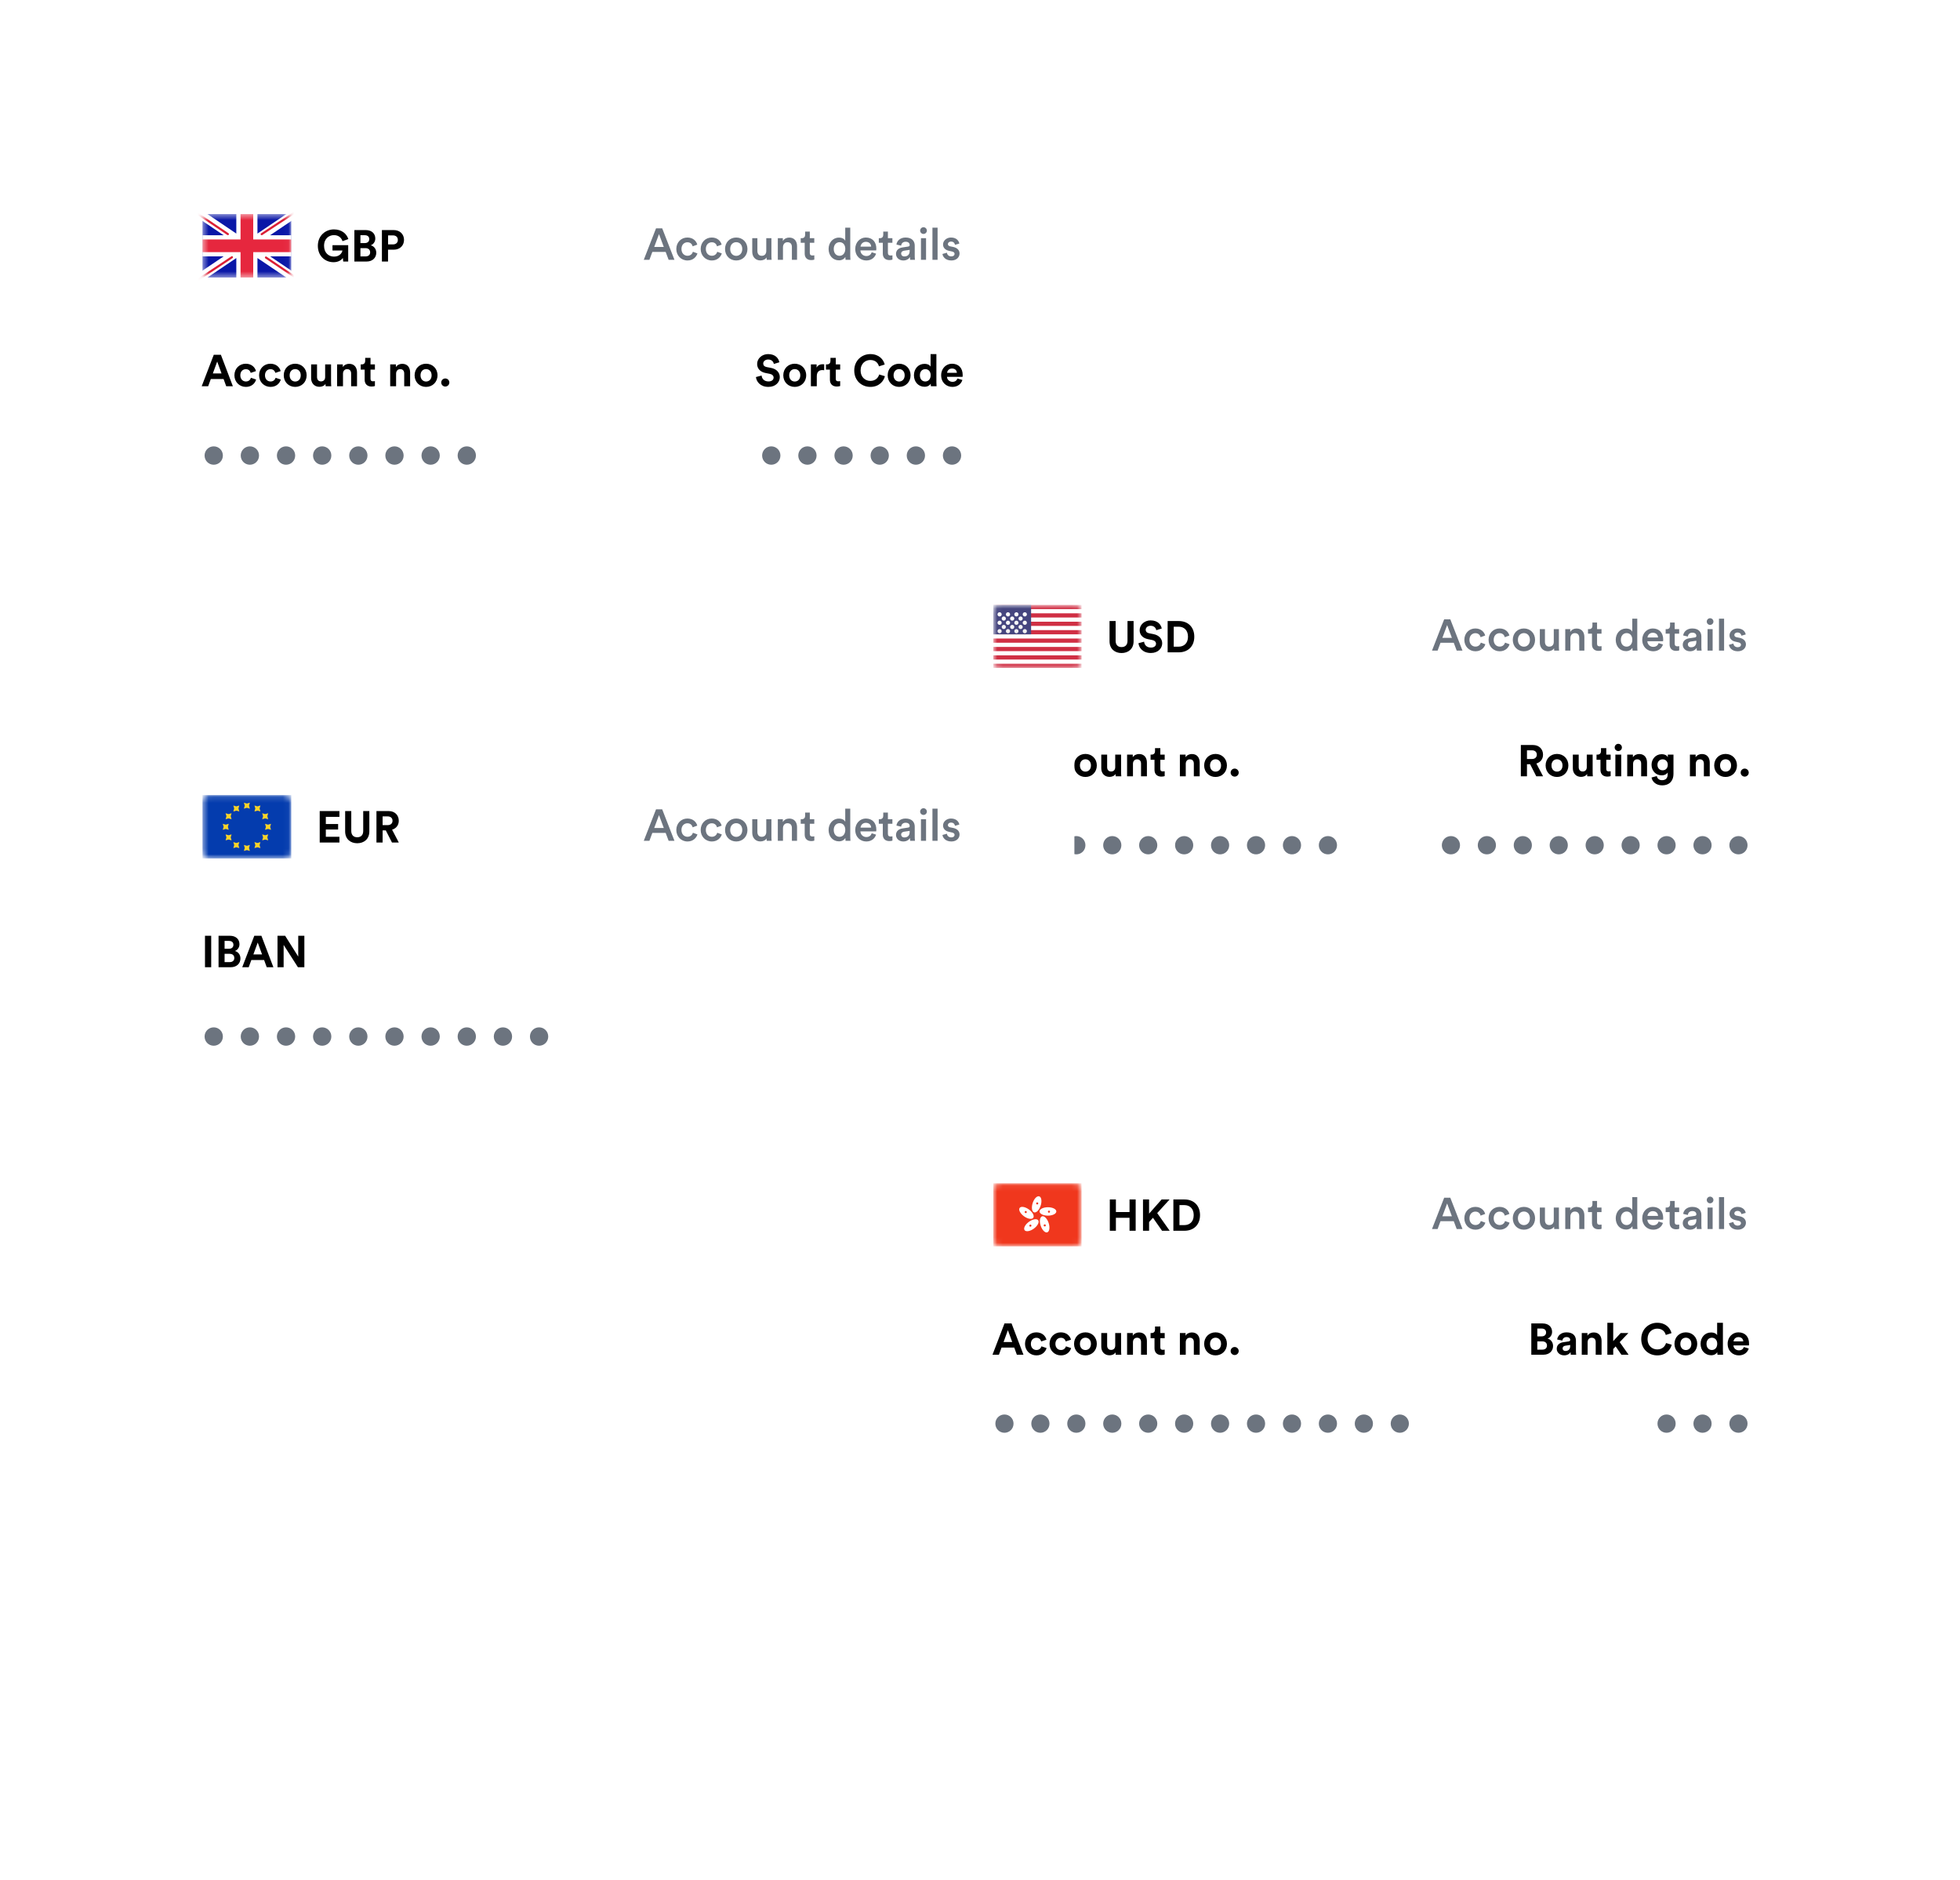 <svg width="343" height="329" viewBox="0 0 343 329" fill="none" xmlns="http://www.w3.org/2000/svg">
<g filter="url(#filter0_d_788_30277)">
<rect x="154.519" y="191.639" width="171" height="77.226" rx="4" fill="white"/>
<rect x="173.825" y="207.084" width="15.445" height="11.032" rx="1.103" fill="white"/>
<rect x="173.825" y="207.084" width="15.445" height="11.032" rx="1.103" fill="white"/>
<mask id="mask0_788_30277" style="mask-type:luminance" maskUnits="userSpaceOnUse" x="173" y="207" width="17" height="12">
<rect x="173.825" y="207.084" width="15.445" height="11.032" rx="1.103" fill="white"/>
</mask>
<g mask="url(#mask0_788_30277)">
<path fill-rule="evenodd" clip-rule="evenodd" d="M173.825 218.117H189.27V207.084H173.825V218.117Z" fill="#F0371D"/>
<path fill-rule="evenodd" clip-rule="evenodd" d="M181.871 209.366C182.257 209.491 182.367 210.219 182.116 210.992C181.865 211.765 181.348 212.289 180.962 212.164C180.576 212.038 180.466 211.31 180.717 210.537C180.968 209.765 181.485 209.24 181.871 209.366ZM178.438 211.39C178.677 211.062 179.403 211.182 180.06 211.66C180.717 212.137 181.057 212.791 180.818 213.12C180.579 213.448 179.853 213.327 179.195 212.85C178.538 212.372 178.199 211.719 178.438 211.39ZM183.386 212.741C184.199 212.741 184.857 212.411 184.857 212.005C184.857 211.599 184.199 211.27 183.386 211.27C182.574 211.27 181.916 211.599 181.916 212.005C181.916 212.411 182.574 212.741 183.386 212.741ZM183.57 212.233C183.672 212.233 183.754 212.151 183.754 212.049C183.754 211.948 183.672 211.865 183.57 211.865C183.469 211.865 183.386 211.948 183.386 212.049C183.386 212.151 183.469 212.233 183.57 212.233ZM183.27 215.661C182.884 215.787 182.367 215.262 182.116 214.489C181.865 213.717 181.975 212.989 182.361 212.863C182.747 212.738 183.264 213.262 183.515 214.035C183.766 214.808 183.656 215.536 183.27 215.661ZM182.656 214.508C182.687 214.604 182.791 214.657 182.887 214.626C182.984 214.594 183.037 214.49 183.005 214.394C182.974 214.297 182.87 214.244 182.774 214.276C182.677 214.307 182.624 214.411 182.656 214.508ZM179.302 215.281C179.064 214.952 179.403 214.299 180.06 213.821C180.717 213.344 181.444 213.223 181.683 213.552C181.921 213.88 181.582 214.534 180.925 215.011C180.268 215.489 179.541 215.61 179.302 215.281ZM180.21 214.34C180.128 214.4 180.11 214.515 180.169 214.597C180.229 214.679 180.344 214.698 180.426 214.638C180.508 214.578 180.526 214.463 180.467 214.381C180.407 214.299 180.292 214.281 180.21 214.34ZM179.613 211.963C179.531 211.903 179.416 211.921 179.356 212.003C179.297 212.085 179.315 212.2 179.397 212.26C179.479 212.32 179.594 212.302 179.654 212.219C179.714 212.137 179.695 212.022 179.613 211.963ZM181.69 210.66C181.721 210.564 181.668 210.46 181.572 210.428C181.475 210.397 181.371 210.45 181.34 210.547C181.309 210.643 181.362 210.747 181.458 210.778C181.555 210.81 181.658 210.757 181.69 210.66Z" fill="white"/>
</g>
<path d="M198.742 215.385H197.668V213.115H195.282V215.385H194.216V209.91H195.282V212.111H197.668V209.91H198.742V215.385ZM203.359 215.385L201.768 213.115L201.089 213.864V215.385H200.023V209.91H201.089V212.389L203.282 209.91H204.68L202.51 212.296L204.695 215.385H203.359ZM206.406 214.397H207.255C208.151 214.397 208.9 213.841 208.9 212.651C208.9 211.462 208.159 210.898 207.263 210.898H206.406V214.397ZM207.294 215.385H205.34V209.91H207.302C208.862 209.91 210.004 210.922 210.004 212.651C210.004 214.381 208.854 215.385 207.294 215.385Z" fill="black"/>
<path d="M177.949 237.081L177.493 235.83H175.269L174.813 237.081H173.686L175.786 231.605H177.022L179.107 237.081H177.949ZM176.381 232.787L175.624 234.856H177.138L176.381 232.787ZM181.37 234.115C180.845 234.115 180.404 234.494 180.404 235.181C180.404 235.868 180.852 236.254 181.377 236.254C181.903 236.254 182.165 235.907 182.25 235.613L183.154 235.914C182.984 236.548 182.389 237.196 181.377 237.196C180.258 237.196 179.377 236.347 179.377 235.181C179.377 234.007 180.242 233.165 181.347 233.165C182.381 233.165 182.968 233.806 183.13 234.447L182.212 234.756C182.119 234.439 181.879 234.115 181.37 234.115ZM185.661 234.115C185.136 234.115 184.696 234.494 184.696 235.181C184.696 235.868 185.143 236.254 185.669 236.254C186.194 236.254 186.456 235.907 186.541 235.613L187.445 235.914C187.275 236.548 186.68 237.196 185.669 237.196C184.549 237.196 183.668 236.347 183.668 235.181C183.668 234.007 184.533 233.165 185.638 233.165C186.673 233.165 187.259 233.806 187.422 234.447L186.503 234.756C186.41 234.439 186.171 234.115 185.661 234.115ZM189.952 236.262C190.454 236.262 190.917 235.899 190.917 235.181C190.917 234.463 190.454 234.1 189.952 234.1C189.45 234.1 188.987 234.463 188.987 235.181C188.987 235.891 189.45 236.262 189.952 236.262ZM189.952 233.165C191.087 233.165 191.944 234.007 191.944 235.181C191.944 236.347 191.087 237.196 189.952 237.196C188.817 237.196 187.96 236.347 187.96 235.181C187.96 234.007 188.817 233.165 189.952 233.165ZM195.248 237.081C195.233 237.003 195.217 236.826 195.217 236.671C195.009 237.027 194.569 237.181 194.167 237.181C193.248 237.181 192.723 236.509 192.723 235.683V233.281H193.75V235.474C193.75 235.899 193.966 236.239 194.445 236.239C194.901 236.239 195.163 235.93 195.163 235.49V233.281H196.19V236.393C196.19 236.687 196.214 236.949 196.229 237.081H195.248ZM198.268 234.895V237.081H197.241V233.281H198.237V233.752C198.469 233.358 198.925 233.181 199.334 233.181C200.276 233.181 200.709 233.853 200.709 234.687V237.081H199.682V234.864C199.682 234.439 199.473 234.107 198.979 234.107C198.531 234.107 198.268 234.455 198.268 234.895ZM203.057 232.146V233.281H203.821V234.192H203.057V235.783C203.057 236.115 203.211 236.223 203.505 236.223C203.628 236.223 203.767 236.208 203.821 236.192V237.042C203.729 237.081 203.543 237.135 203.242 237.135C202.501 237.135 202.038 236.694 202.038 235.961V234.192H201.35V233.281H201.543C201.945 233.281 202.13 233.018 202.13 232.679V232.146H203.057ZM207.507 234.895V237.081H206.48V233.281H207.476V233.752C207.708 233.358 208.163 233.181 208.572 233.181C209.515 233.181 209.947 233.853 209.947 234.687V237.081H208.92V234.864C208.92 234.439 208.711 234.107 208.217 234.107C207.769 234.107 207.507 234.455 207.507 234.895ZM212.72 236.262C213.222 236.262 213.685 235.899 213.685 235.181C213.685 234.463 213.222 234.1 212.72 234.1C212.218 234.1 211.755 234.463 211.755 235.181C211.755 235.891 212.218 236.262 212.72 236.262ZM212.72 233.165C213.855 233.165 214.713 234.007 214.713 235.181C214.713 236.347 213.855 237.196 212.72 237.196C211.585 237.196 210.728 236.347 210.728 235.181C210.728 234.007 211.585 233.165 212.72 233.165ZM215.36 236.432C215.36 236.046 215.676 235.729 216.062 235.729C216.456 235.729 216.773 236.046 216.773 236.432C216.773 236.818 216.456 237.135 216.062 237.135C215.676 237.135 215.36 236.818 215.36 236.432Z" fill="black"/>
<path d="M174.188 249.14C174.188 248.244 174.898 247.541 175.779 247.541C176.659 247.541 177.369 248.244 177.369 249.14C177.369 250.036 176.659 250.739 175.779 250.739C174.898 250.739 174.188 250.036 174.188 249.14ZM180.477 249.14C180.477 248.244 181.188 247.541 182.068 247.541C182.949 247.541 183.659 248.244 183.659 249.14C183.659 250.036 182.949 250.739 182.068 250.739C181.188 250.739 180.477 250.036 180.477 249.14ZM186.767 249.14C186.767 248.244 187.478 247.541 188.358 247.541C189.238 247.541 189.949 248.244 189.949 249.14C189.949 250.036 189.238 250.739 188.358 250.739C187.478 250.739 186.767 250.036 186.767 249.14ZM193.057 249.14C193.057 248.244 193.767 247.541 194.648 247.541C195.528 247.541 196.238 248.244 196.238 249.14C196.238 250.036 195.528 250.739 194.648 250.739C193.767 250.739 193.057 250.036 193.057 249.14ZM199.346 249.14C199.346 248.244 200.057 247.541 200.937 247.541C201.818 247.541 202.528 248.244 202.528 249.14C202.528 250.036 201.818 250.739 200.937 250.739C200.057 250.739 199.346 250.036 199.346 249.14ZM205.636 249.14C205.636 248.244 206.347 247.541 207.227 247.541C208.107 247.541 208.818 248.244 208.818 249.14C208.818 250.036 208.107 250.739 207.227 250.739C206.347 250.739 205.636 250.036 205.636 249.14ZM211.926 249.14C211.926 248.244 212.636 247.541 213.517 247.541C214.397 247.541 215.107 248.244 215.107 249.14C215.107 250.036 214.397 250.739 213.517 250.739C212.636 250.739 211.926 250.036 211.926 249.14ZM218.215 249.14C218.215 248.244 218.926 247.541 219.806 247.541C220.687 247.541 221.397 248.244 221.397 249.14C221.397 250.036 220.687 250.739 219.806 250.739C218.926 250.739 218.215 250.036 218.215 249.14ZM224.505 249.14C224.505 248.244 225.216 247.541 226.096 247.541C226.976 247.541 227.687 248.244 227.687 249.14C227.687 250.036 226.976 250.739 226.096 250.739C225.216 250.739 224.505 250.036 224.505 249.14ZM230.795 249.14C230.795 248.244 231.505 247.541 232.386 247.541C233.266 247.541 233.977 248.244 233.977 249.14C233.977 250.036 233.266 250.739 232.386 250.739C231.505 250.739 230.795 250.036 230.795 249.14ZM237.084 249.14C237.084 248.244 237.795 247.541 238.675 247.541C239.556 247.541 240.266 248.244 240.266 249.14C240.266 250.036 239.556 250.739 238.675 250.739C237.795 250.739 237.084 250.036 237.084 249.14ZM243.374 249.14C243.374 248.244 244.085 247.541 244.965 247.541C245.845 247.541 246.556 248.244 246.556 249.14C246.556 250.036 245.845 250.739 244.965 250.739C244.085 250.739 243.374 250.036 243.374 249.14Z" fill="#6C747F"/>
<path d="M267.979 231.605H269.948C271.014 231.605 271.616 232.231 271.616 233.08C271.616 233.644 271.277 234.1 270.821 234.254C271.354 234.385 271.786 234.872 271.786 235.551C271.786 236.44 271.122 237.081 270.095 237.081H267.979V231.605ZM269.029 233.868H269.786C270.273 233.868 270.566 233.598 270.566 233.181C270.566 232.764 270.296 232.501 269.779 232.501H269.029V233.868ZM269.029 236.192H269.894C270.412 236.192 270.721 235.922 270.721 235.482C270.721 235.05 270.443 234.748 269.91 234.748H269.029V236.192ZM272.428 236.046C272.428 235.366 272.93 234.988 273.563 234.895L274.498 234.756C274.714 234.725 274.784 234.617 274.784 234.486C274.784 234.215 274.575 233.992 274.143 233.992C273.695 233.992 273.448 234.277 273.417 234.609L272.506 234.416C272.567 233.822 273.116 233.165 274.135 233.165C275.34 233.165 275.788 233.845 275.788 234.609V236.478C275.788 236.679 275.811 236.949 275.834 237.081H274.892C274.869 236.98 274.853 236.772 274.853 236.625C274.66 236.926 274.297 237.189 273.733 237.189C272.923 237.189 272.428 236.64 272.428 236.046ZM273.95 236.424C274.382 236.424 274.784 236.216 274.784 235.544V235.374L273.926 235.505C273.664 235.544 273.455 235.691 273.455 235.984C273.455 236.208 273.618 236.424 273.95 236.424ZM277.835 234.895V237.081H276.808V233.281H277.804V233.752C278.036 233.358 278.491 233.181 278.9 233.181C279.843 233.181 280.275 233.853 280.275 234.687V237.081H279.248V234.864C279.248 234.439 279.039 234.107 278.545 234.107C278.097 234.107 277.835 234.455 277.835 234.895ZM284.971 233.281L283.45 234.88L285.002 237.081H283.743L282.739 235.629L282.314 236.077V237.081H281.287V231.489H282.314V234.694L283.627 233.281H284.971ZM290.021 237.196C288.492 237.196 287.218 236.092 287.218 234.347C287.218 232.601 288.538 231.489 290.006 231.489C291.519 231.489 292.299 232.416 292.515 233.304L291.511 233.621C291.38 233.096 290.955 232.517 290.006 232.517C289.187 232.517 288.322 233.103 288.322 234.347C288.322 235.513 289.141 236.154 290.021 236.154C290.955 236.154 291.411 235.544 291.558 235.034L292.554 235.335C292.345 236.177 291.558 237.196 290.021 237.196ZM295.024 236.262C295.526 236.262 295.989 235.899 295.989 235.181C295.989 234.463 295.526 234.1 295.024 234.1C294.522 234.1 294.059 234.463 294.059 235.181C294.059 235.891 294.522 236.262 295.024 236.262ZM295.024 233.165C296.159 233.165 297.017 234.007 297.017 235.181C297.017 236.347 296.159 237.196 295.024 237.196C293.889 237.196 293.032 236.347 293.032 235.181C293.032 234.007 293.889 233.165 295.024 233.165ZM301.51 231.489V236.393C301.51 236.648 301.525 236.926 301.54 237.081H300.56C300.544 237.003 300.521 236.818 300.521 236.64C300.351 236.942 299.965 237.173 299.455 237.173C298.374 237.173 297.602 236.324 297.602 235.173C297.602 234.061 298.351 233.188 299.424 233.188C300.081 233.188 300.39 233.459 300.498 233.659V231.489H301.51ZM298.637 235.173C298.637 235.853 299.038 236.254 299.579 236.254C300.104 236.254 300.513 235.853 300.513 235.165C300.513 234.486 300.104 234.107 299.579 234.107C299.054 234.107 298.637 234.494 298.637 235.173ZM303.373 234.748H305.072C305.057 234.37 304.809 233.999 304.223 233.999C303.69 233.999 303.396 234.401 303.373 234.748ZM305.172 235.737L306.03 235.992C305.837 236.648 305.234 237.196 304.3 237.196C303.257 237.196 302.338 236.447 302.338 235.165C302.338 233.953 303.234 233.165 304.207 233.165C305.381 233.165 306.084 233.914 306.084 235.134C306.084 235.281 306.068 235.436 306.068 235.451H303.35C303.373 235.953 303.798 236.316 304.307 236.316C304.786 236.316 305.049 236.077 305.172 235.737Z" fill="black"/>
<path d="M290.059 249.14C290.059 248.244 290.77 247.541 291.65 247.541C292.531 247.541 293.241 248.244 293.241 249.14C293.241 250.036 292.531 250.739 291.65 250.739C290.77 250.739 290.059 250.036 290.059 249.14ZM296.349 249.14C296.349 248.244 297.059 247.541 297.94 247.541C298.82 247.541 299.531 248.244 299.531 249.14C299.531 250.036 298.82 250.739 297.94 250.739C297.059 250.739 296.349 250.036 296.349 249.14ZM302.639 249.14C302.639 248.244 303.349 247.541 304.23 247.541C305.11 247.541 305.82 248.244 305.82 249.14C305.82 250.036 305.11 250.739 304.23 250.739C303.349 250.739 302.639 250.036 302.639 249.14Z" fill="#6C747F"/>
<path d="M254.924 215.084L254.406 213.71H252.089L251.58 215.084H250.599L252.73 209.609H253.804L255.935 215.084H254.924ZM253.248 210.613L252.414 212.853H254.082L253.248 210.613ZM258.191 212.034C257.643 212.034 257.156 212.443 257.156 213.2C257.156 213.957 257.643 214.382 258.206 214.382C258.793 214.382 259.063 213.972 259.148 213.687L259.936 213.972C259.759 214.559 259.195 215.2 258.206 215.2C257.102 215.2 256.26 214.343 256.26 213.2C256.26 212.042 257.102 211.208 258.183 211.208C259.195 211.208 259.751 211.841 259.905 212.443L259.102 212.737C259.017 212.405 258.762 212.034 258.191 212.034ZM262.429 212.034C261.881 212.034 261.394 212.443 261.394 213.2C261.394 213.957 261.881 214.382 262.445 214.382C263.032 214.382 263.302 213.972 263.387 213.687L264.175 213.972C263.997 214.559 263.433 215.2 262.445 215.2C261.34 215.2 260.499 214.343 260.499 213.2C260.499 212.042 261.34 211.208 262.421 211.208C263.433 211.208 263.989 211.841 264.144 212.443L263.34 212.737C263.256 212.405 263.001 212.034 262.429 212.034ZM266.683 214.397C267.239 214.397 267.733 213.988 267.733 213.2C267.733 212.42 267.239 212.019 266.683 212.019C266.135 212.019 265.633 212.42 265.633 213.2C265.633 213.98 266.135 214.397 266.683 214.397ZM266.683 211.208C267.811 211.208 268.637 212.049 268.637 213.2C268.637 214.359 267.811 215.2 266.683 215.2C265.563 215.2 264.737 214.359 264.737 213.2C264.737 212.049 265.563 211.208 266.683 211.208ZM271.957 214.667C271.772 215.007 271.331 215.193 270.891 215.193C269.995 215.193 269.47 214.528 269.47 213.694V211.324H270.366V213.532C270.366 213.996 270.582 214.389 271.123 214.389C271.64 214.389 271.911 214.042 271.911 213.548V211.324H272.806V214.397C272.806 214.706 272.83 214.945 272.845 215.084H271.988C271.972 215 271.957 214.822 271.957 214.667ZM274.816 212.914V215.084H273.921V211.324H274.793V211.826C275.04 211.393 275.488 211.215 275.905 211.215C276.824 211.215 277.265 211.88 277.265 212.706V215.084H276.369V212.86C276.369 212.397 276.16 212.026 275.596 212.026C275.087 212.026 274.816 212.42 274.816 212.914ZM279.484 210.173V211.324H280.264V212.119H279.484V213.864C279.484 214.196 279.631 214.335 279.963 214.335C280.086 214.335 280.233 214.312 280.272 214.304V215.046C280.218 215.069 280.048 215.131 279.723 215.131C279.028 215.131 278.596 214.714 278.596 214.011V212.119H277.901V211.324H278.094C278.495 211.324 278.673 211.069 278.673 210.737V210.173H279.484ZM283.65 213.192C283.65 213.911 284.051 214.389 284.661 214.389C285.248 214.389 285.657 213.903 285.657 213.185C285.657 212.467 285.256 212.019 284.669 212.019C284.082 212.019 283.65 212.474 283.65 213.192ZM286.522 209.493V214.397C286.522 214.737 286.553 215.023 286.561 215.084H285.704C285.688 215 285.665 214.752 285.665 214.598C285.488 214.915 285.094 215.177 284.561 215.177C283.48 215.177 282.754 214.328 282.754 213.192C282.754 212.111 283.487 211.223 284.545 211.223C285.202 211.223 285.534 211.524 285.65 211.764V209.493H286.522ZM288.311 212.791H290.157C290.141 212.351 289.848 211.957 289.23 211.957C288.666 211.957 288.342 212.389 288.311 212.791ZM290.257 213.772L291.014 214.011C290.813 214.667 290.218 215.2 289.315 215.2C288.295 215.2 287.392 214.459 287.392 213.185C287.392 211.995 288.272 211.208 289.222 211.208C290.38 211.208 291.06 211.972 291.06 213.162C291.06 213.308 291.045 213.432 291.037 213.447H288.288C288.311 214.019 288.759 214.428 289.315 214.428C289.855 214.428 290.133 214.142 290.257 213.772ZM293.074 210.173V211.324H293.854V212.119H293.074V213.864C293.074 214.196 293.221 214.335 293.553 214.335C293.676 214.335 293.823 214.312 293.862 214.304V215.046C293.807 215.069 293.638 215.131 293.313 215.131C292.618 215.131 292.186 214.714 292.186 214.011V212.119H291.491V211.324H291.684C292.085 211.324 292.263 211.069 292.263 210.737V210.173H293.074ZM294.481 214.065C294.481 213.393 294.975 213.023 295.616 212.93L296.582 212.783C296.798 212.752 296.86 212.644 296.86 212.513C296.86 212.196 296.643 211.941 296.149 211.941C295.678 211.941 295.416 212.243 295.377 212.621L294.558 212.436C294.628 211.787 295.215 211.208 296.141 211.208C297.3 211.208 297.74 211.864 297.74 212.613V214.482C297.74 214.822 297.779 215.046 297.786 215.084H296.952C296.945 215.061 296.914 214.907 296.914 214.606C296.736 214.891 296.365 215.2 295.755 215.2C294.968 215.2 294.481 214.66 294.481 214.065ZM295.925 214.498C296.427 214.498 296.86 214.258 296.86 213.525V213.355L295.879 213.501C295.601 213.548 295.377 213.702 295.377 214.011C295.377 214.266 295.57 214.498 295.925 214.498ZM299.711 215.084H298.823V211.324H299.711V215.084ZM298.684 210.003C298.684 209.679 298.947 209.416 299.263 209.416C299.587 209.416 299.85 209.679 299.85 210.003C299.85 210.327 299.587 210.582 299.263 210.582C298.947 210.582 298.684 210.327 298.684 210.003ZM301.717 215.084H300.821V209.493H301.717V215.084ZM302.565 214.065L303.345 213.849C303.376 214.189 303.631 214.49 304.109 214.49C304.48 214.49 304.673 214.289 304.673 214.057C304.673 213.857 304.534 213.702 304.233 213.64L303.677 213.517C303.013 213.37 302.665 212.938 302.665 212.42C302.665 211.764 303.268 211.208 304.048 211.208C305.098 211.208 305.438 211.887 305.5 212.258L304.743 212.474C304.712 212.258 304.55 211.91 304.048 211.91C303.731 211.91 303.507 212.111 303.507 212.343C303.507 212.544 303.654 212.69 303.886 212.737L304.457 212.853C305.167 213.007 305.538 213.44 305.538 213.996C305.538 214.567 305.075 215.2 304.117 215.2C303.028 215.2 302.611 214.49 302.565 214.065Z" fill="#6C747F"/>
</g>
<g filter="url(#filter1_d_788_30277)">
<rect x="154.519" y="90.414" width="171" height="77.226" rx="4" fill="white"/>
<rect x="173.824" y="105.86" width="15.445" height="11.032" rx="1.103" fill="white"/>
<rect x="173.824" y="105.86" width="15.445" height="11.032" rx="1.103" fill="white"/>
<mask id="mask1_788_30277" style="mask-type:luminance" maskUnits="userSpaceOnUse" x="173" y="105" width="17" height="12">
<rect x="173.824" y="105.86" width="15.445" height="11.032" rx="1.103" fill="white"/>
</mask>
<g mask="url(#mask1_788_30277)">
<path fill-rule="evenodd" clip-rule="evenodd" d="M189.269 105.86H173.824V106.595H189.269V105.86ZM189.269 107.331H173.824V108.066H189.269V107.331ZM173.824 108.802H189.269V109.537H173.824V108.802ZM189.269 110.273H173.824V111.008H189.269V110.273ZM173.824 111.744H189.269V112.479H173.824V111.744ZM189.269 113.214H173.824V113.95H189.269V113.214ZM173.824 114.685H189.269V115.421H173.824V114.685ZM189.269 116.156H173.824V116.892H189.269V116.156Z" fill="#D02F44"/>
<rect x="173.824" y="105.86" width="6.619" height="5.148" fill="#46467F"/>
<g filter="url(#filter2_d_788_30277)">
<path fill-rule="evenodd" clip-rule="evenodd" d="M174.927 107.33C175.13 107.33 175.295 107.166 175.295 106.963C175.295 106.76 175.13 106.595 174.927 106.595C174.724 106.595 174.56 106.76 174.56 106.963C174.56 107.166 174.724 107.33 174.927 107.33ZM176.398 107.331C176.602 107.331 176.766 107.166 176.766 106.963C176.766 106.76 176.602 106.595 176.398 106.595C176.195 106.595 176.031 106.76 176.031 106.963C176.031 107.166 176.195 107.331 176.398 107.331ZM178.237 106.963C178.237 107.166 178.073 107.331 177.87 107.331C177.666 107.331 177.502 107.166 177.502 106.963C177.502 106.76 177.666 106.595 177.87 106.595C178.073 106.595 178.237 106.76 178.237 106.963ZM179.34 107.331C179.544 107.331 179.708 107.166 179.708 106.963C179.708 106.76 179.544 106.595 179.34 106.595C179.137 106.595 178.973 106.76 178.973 106.963C178.973 107.166 179.137 107.331 179.34 107.331ZM176.031 107.698C176.031 107.901 175.866 108.066 175.663 108.066C175.46 108.066 175.295 107.901 175.295 107.698C175.295 107.495 175.46 107.33 175.663 107.33C175.866 107.33 176.031 107.495 176.031 107.698ZM177.134 108.066C177.337 108.066 177.502 107.901 177.502 107.698C177.502 107.495 177.337 107.33 177.134 107.33C176.931 107.33 176.766 107.495 176.766 107.698C176.766 107.901 176.931 108.066 177.134 108.066ZM178.973 107.698C178.973 107.901 178.808 108.066 178.605 108.066C178.402 108.066 178.237 107.901 178.237 107.698C178.237 107.495 178.402 107.33 178.605 107.33C178.808 107.33 178.973 107.495 178.973 107.698ZM179.34 108.802C179.544 108.802 179.708 108.637 179.708 108.434C179.708 108.231 179.544 108.066 179.34 108.066C179.137 108.066 178.973 108.231 178.973 108.434C178.973 108.637 179.137 108.802 179.34 108.802ZM178.237 108.434C178.237 108.637 178.073 108.802 177.87 108.802C177.666 108.802 177.502 108.637 177.502 108.434C177.502 108.231 177.666 108.066 177.87 108.066C178.073 108.066 178.237 108.231 178.237 108.434ZM176.398 108.802C176.602 108.802 176.766 108.637 176.766 108.434C176.766 108.231 176.602 108.066 176.398 108.066C176.195 108.066 176.031 108.231 176.031 108.434C176.031 108.637 176.195 108.802 176.398 108.802ZM175.295 108.434C175.295 108.637 175.131 108.802 174.928 108.802C174.724 108.802 174.56 108.637 174.56 108.434C174.56 108.231 174.724 108.066 174.928 108.066C175.131 108.066 175.295 108.231 175.295 108.434ZM175.663 109.537C175.866 109.537 176.031 109.372 176.031 109.169C176.031 108.966 175.866 108.802 175.663 108.802C175.46 108.802 175.295 108.966 175.295 109.169C175.295 109.372 175.46 109.537 175.663 109.537ZM177.502 109.169C177.502 109.372 177.337 109.537 177.134 109.537C176.931 109.537 176.766 109.372 176.766 109.169C176.766 108.966 176.931 108.802 177.134 108.802C177.337 108.802 177.502 108.966 177.502 109.169ZM178.605 109.537C178.808 109.537 178.973 109.372 178.973 109.169C178.973 108.966 178.808 108.802 178.605 108.802C178.402 108.802 178.237 108.966 178.237 109.169C178.237 109.372 178.402 109.537 178.605 109.537ZM179.708 109.905C179.708 110.108 179.544 110.272 179.34 110.272C179.137 110.272 178.973 110.108 178.973 109.905C178.973 109.702 179.137 109.537 179.34 109.537C179.544 109.537 179.708 109.702 179.708 109.905ZM177.87 110.272C178.073 110.272 178.237 110.108 178.237 109.905C178.237 109.702 178.073 109.537 177.87 109.537C177.666 109.537 177.502 109.702 177.502 109.905C177.502 110.108 177.666 110.272 177.87 110.272ZM176.766 109.905C176.766 110.108 176.602 110.272 176.398 110.272C176.195 110.272 176.031 110.108 176.031 109.905C176.031 109.702 176.195 109.537 176.398 109.537C176.602 109.537 176.766 109.702 176.766 109.905ZM174.928 110.272C175.131 110.272 175.295 110.108 175.295 109.905C175.295 109.702 175.131 109.537 174.928 109.537C174.724 109.537 174.56 109.702 174.56 109.905C174.56 110.108 174.724 110.272 174.928 110.272Z" fill="url(#paint0_linear_788_30277)"/>
</g>
</g>
<path d="M196.27 114.284C195.104 114.284 194.17 113.566 194.17 112.222V108.685H195.236V112.145C195.236 112.863 195.637 113.241 196.27 113.241C196.919 113.241 197.313 112.863 197.313 112.145V108.685H198.379V112.222C198.379 113.566 197.444 114.284 196.27 114.284ZM203.307 109.99L202.35 110.284C202.296 109.982 202.049 109.511 201.354 109.511C200.836 109.511 200.496 109.843 200.496 110.206C200.496 110.508 200.689 110.747 201.091 110.824L201.855 110.971C202.852 111.164 203.385 111.813 203.385 112.585C203.385 113.427 202.682 114.276 201.408 114.276C199.956 114.276 199.315 113.342 199.23 112.562L200.218 112.299C200.265 112.84 200.643 113.326 201.415 113.326C201.987 113.326 202.303 113.041 202.303 112.654C202.303 112.338 202.064 112.091 201.639 112.006L200.875 111.851C200.002 111.674 199.438 111.11 199.438 110.284C199.438 109.311 200.311 108.569 201.346 108.569C202.674 108.569 203.184 109.372 203.307 109.99ZM205.403 113.172H206.252C207.148 113.172 207.897 112.616 207.897 111.427C207.897 110.237 207.156 109.674 206.26 109.674H205.403V113.172ZM206.291 114.16H204.337V108.685H206.299C207.858 108.685 209.001 109.697 209.001 111.427C209.001 113.156 207.851 114.16 206.291 114.16Z" fill="black"/>
<path d="M177.949 135.856L177.493 134.605H175.269L174.813 135.856H173.686L175.786 130.38H177.022L179.107 135.856H177.949ZM176.381 131.562L175.624 133.632H177.138L176.381 131.562ZM181.37 132.89C180.845 132.89 180.404 133.269 180.404 133.956C180.404 134.643 180.852 135.029 181.377 135.029C181.903 135.029 182.165 134.682 182.25 134.388L183.154 134.69C182.984 135.323 182.389 135.972 181.377 135.972C180.258 135.972 179.377 135.122 179.377 133.956C179.377 132.782 180.242 131.94 181.347 131.94C182.381 131.94 182.968 132.581 183.13 133.222L182.212 133.531C182.119 133.215 181.879 132.89 181.37 132.89ZM185.661 132.89C185.136 132.89 184.696 133.269 184.696 133.956C184.696 134.643 185.143 135.029 185.669 135.029C186.194 135.029 186.456 134.682 186.541 134.388L187.445 134.69C187.275 135.323 186.68 135.972 185.669 135.972C184.549 135.972 183.668 135.122 183.668 133.956C183.668 132.782 184.533 131.94 185.638 131.94C186.673 131.94 187.259 132.581 187.422 133.222L186.503 133.531C186.41 133.215 186.171 132.89 185.661 132.89ZM189.952 135.037C190.454 135.037 190.917 134.674 190.917 133.956C190.917 133.238 190.454 132.875 189.952 132.875C189.45 132.875 188.987 133.238 188.987 133.956C188.987 134.666 189.45 135.037 189.952 135.037ZM189.952 131.94C191.087 131.94 191.944 132.782 191.944 133.956C191.944 135.122 191.087 135.972 189.952 135.972C188.817 135.972 187.96 135.122 187.96 133.956C187.96 132.782 188.817 131.94 189.952 131.94ZM195.248 135.856C195.233 135.778 195.217 135.601 195.217 135.446C195.009 135.802 194.569 135.956 194.167 135.956C193.248 135.956 192.723 135.284 192.723 134.458V132.056H193.75V134.249C193.75 134.674 193.966 135.014 194.445 135.014C194.901 135.014 195.163 134.705 195.163 134.265V132.056H196.19V135.168C196.19 135.462 196.214 135.724 196.229 135.856H195.248ZM198.268 133.67V135.856H197.241V132.056H198.237V132.527C198.469 132.133 198.925 131.956 199.334 131.956C200.276 131.956 200.709 132.628 200.709 133.462V135.856H199.682V133.639C199.682 133.215 199.473 132.883 198.979 132.883C198.531 132.883 198.268 133.23 198.268 133.67ZM203.057 130.921V132.056H203.821V132.967H203.057V134.558C203.057 134.89 203.211 134.999 203.505 134.999C203.628 134.999 203.767 134.983 203.821 134.968V135.817C203.729 135.856 203.543 135.91 203.242 135.91C202.501 135.91 202.038 135.47 202.038 134.736V132.967H201.35V132.056H201.543C201.945 132.056 202.13 131.794 202.13 131.454V130.921H203.057ZM207.507 133.67V135.856H206.48V132.056H207.476V132.527C207.708 132.133 208.163 131.956 208.572 131.956C209.515 131.956 209.947 132.628 209.947 133.462V135.856H208.92V133.639C208.92 133.215 208.711 132.883 208.217 132.883C207.769 132.883 207.507 133.23 207.507 133.67ZM212.72 135.037C213.222 135.037 213.685 134.674 213.685 133.956C213.685 133.238 213.222 132.875 212.72 132.875C212.218 132.875 211.755 133.238 211.755 133.956C211.755 134.666 212.218 135.037 212.72 135.037ZM212.72 131.94C213.855 131.94 214.713 132.782 214.713 133.956C214.713 135.122 213.855 135.972 212.72 135.972C211.585 135.972 210.728 135.122 210.728 133.956C210.728 132.782 211.585 131.94 212.72 131.94ZM215.36 135.207C215.36 134.821 215.676 134.504 216.062 134.504C216.456 134.504 216.773 134.821 216.773 135.207C216.773 135.593 216.456 135.91 216.062 135.91C215.676 135.91 215.36 135.593 215.36 135.207Z" fill="black"/>
<path d="M174.188 147.915C174.188 147.019 174.898 146.317 175.779 146.317C176.659 146.317 177.369 147.019 177.369 147.915C177.369 148.811 176.659 149.514 175.779 149.514C174.898 149.514 174.188 148.811 174.188 147.915ZM180.477 147.915C180.477 147.019 181.188 146.317 182.068 146.317C182.949 146.317 183.659 147.019 183.659 147.915C183.659 148.811 182.949 149.514 182.068 149.514C181.188 149.514 180.477 148.811 180.477 147.915ZM186.767 147.915C186.767 147.019 187.478 146.317 188.358 146.317C189.238 146.317 189.949 147.019 189.949 147.915C189.949 148.811 189.238 149.514 188.358 149.514C187.478 149.514 186.767 148.811 186.767 147.915ZM193.057 147.915C193.057 147.019 193.767 146.317 194.648 146.317C195.528 146.317 196.238 147.019 196.238 147.915C196.238 148.811 195.528 149.514 194.648 149.514C193.767 149.514 193.057 148.811 193.057 147.915ZM199.346 147.915C199.346 147.019 200.057 146.317 200.937 146.317C201.818 146.317 202.528 147.019 202.528 147.915C202.528 148.811 201.818 149.514 200.937 149.514C200.057 149.514 199.346 148.811 199.346 147.915ZM205.636 147.915C205.636 147.019 206.347 146.317 207.227 146.317C208.107 146.317 208.818 147.019 208.818 147.915C208.818 148.811 208.107 149.514 207.227 149.514C206.347 149.514 205.636 148.811 205.636 147.915ZM211.926 147.915C211.926 147.019 212.636 146.317 213.517 146.317C214.397 146.317 215.107 147.019 215.107 147.915C215.107 148.811 214.397 149.514 213.517 149.514C212.636 149.514 211.926 148.811 211.926 147.915ZM218.215 147.915C218.215 147.019 218.926 146.317 219.806 146.317C220.687 146.317 221.397 147.019 221.397 147.915C221.397 148.811 220.687 149.514 219.806 149.514C218.926 149.514 218.215 148.811 218.215 147.915ZM224.505 147.915C224.505 147.019 225.216 146.317 226.096 146.317C226.976 146.317 227.687 147.019 227.687 147.915C227.687 148.811 226.976 149.514 226.096 149.514C225.216 149.514 224.505 148.811 224.505 147.915ZM230.795 147.915C230.795 147.019 231.505 146.317 232.386 146.317C233.266 146.317 233.977 147.019 233.977 147.915C233.977 148.811 233.266 149.514 232.386 149.514C231.505 149.514 230.795 148.811 230.795 147.915Z" fill="#6C747F"/>
<path d="M268.849 135.856L267.776 133.747H267.22V135.856H266.147V130.38H268.286C269.351 130.38 270.031 131.114 270.031 132.064C270.031 132.828 269.583 133.408 268.865 133.616L270.039 135.856H268.849ZM267.22 132.828H268.085C268.626 132.828 268.942 132.52 268.942 132.072C268.942 131.608 268.626 131.307 268.085 131.307H267.22V132.828ZM272.475 135.037C272.977 135.037 273.44 134.674 273.44 133.956C273.44 133.238 272.977 132.875 272.475 132.875C271.973 132.875 271.509 133.238 271.509 133.956C271.509 134.666 271.973 135.037 272.475 135.037ZM272.475 131.94C273.61 131.94 274.467 132.782 274.467 133.956C274.467 135.122 273.61 135.972 272.475 135.972C271.34 135.972 270.482 135.122 270.482 133.956C270.482 132.782 271.34 131.94 272.475 131.94ZM277.771 135.856C277.755 135.778 277.74 135.601 277.74 135.446C277.532 135.802 277.091 135.956 276.69 135.956C275.771 135.956 275.246 135.284 275.246 134.458V132.056H276.273V134.249C276.273 134.674 276.489 135.014 276.968 135.014C277.423 135.014 277.686 134.705 277.686 134.265V132.056H278.713V135.168C278.713 135.462 278.736 135.724 278.752 135.856H277.771ZM281.1 130.921V132.056H281.864V132.967H281.1V134.558C281.1 134.89 281.254 134.999 281.548 134.999C281.671 134.999 281.81 134.983 281.864 134.968V135.817C281.772 135.856 281.586 135.91 281.285 135.91C280.544 135.91 280.081 135.47 280.081 134.736V132.967H279.393V132.056H279.586C279.988 132.056 280.173 131.794 280.173 131.454V130.921H281.1ZM283.717 135.856H282.69V132.056H283.717V135.856ZM282.567 130.813C282.567 130.458 282.852 130.172 283.2 130.172C283.555 130.172 283.833 130.458 283.833 130.813C283.833 131.153 283.555 131.438 283.2 131.438C282.852 131.438 282.567 131.153 282.567 130.813ZM285.791 133.67V135.856H284.764V132.056H285.76V132.527C285.992 132.133 286.448 131.956 286.857 131.956C287.799 131.956 288.231 132.628 288.231 133.462V135.856H287.204V133.639C287.204 133.215 286.996 132.883 286.502 132.883C286.054 132.883 285.791 133.23 285.791 133.67ZM289.02 136.064L289.946 135.817C290.016 136.234 290.348 136.535 290.835 136.535C291.483 136.535 291.846 136.211 291.846 135.477V135.199C291.692 135.446 291.337 135.686 290.788 135.686C289.777 135.686 289.02 134.906 289.02 133.84C289.02 132.836 289.746 131.987 290.788 131.987C291.391 131.987 291.738 132.249 291.869 132.504V132.056H292.858V135.446C292.858 136.489 292.294 137.439 290.865 137.439C289.823 137.439 289.128 136.79 289.02 136.064ZM290.966 134.805C291.491 134.805 291.862 134.427 291.862 133.84C291.862 133.253 291.46 132.883 290.966 132.883C290.456 132.883 290.055 133.253 290.055 133.84C290.055 134.435 290.433 134.805 290.966 134.805ZM296.764 133.67V135.856H295.737V132.056H296.733V132.527C296.965 132.133 297.421 131.956 297.83 131.956C298.772 131.956 299.204 132.628 299.204 133.462V135.856H298.177V133.639C298.177 133.215 297.969 132.883 297.475 132.883C297.027 132.883 296.764 133.23 296.764 133.67ZM301.977 135.037C302.479 135.037 302.943 134.674 302.943 133.956C302.943 133.238 302.479 132.875 301.977 132.875C301.476 132.875 301.012 133.238 301.012 133.956C301.012 134.666 301.476 135.037 301.977 135.037ZM301.977 131.94C303.113 131.94 303.97 132.782 303.97 133.956C303.97 135.122 303.113 135.972 301.977 135.972C300.842 135.972 299.985 135.122 299.985 133.956C299.985 132.782 300.842 131.94 301.977 131.94ZM304.617 135.207C304.617 134.821 304.934 134.504 305.32 134.504C305.714 134.504 306.03 134.821 306.03 135.207C306.03 135.593 305.714 135.91 305.32 135.91C304.934 135.91 304.617 135.593 304.617 135.207Z" fill="black"/>
<path d="M252.321 147.915C252.321 147.019 253.032 146.317 253.912 146.317C254.792 146.317 255.503 147.019 255.503 147.915C255.503 148.811 254.792 149.514 253.912 149.514C253.032 149.514 252.321 148.811 252.321 147.915ZM258.611 147.915C258.611 147.019 259.321 146.317 260.202 146.317C261.082 146.317 261.793 147.019 261.793 147.915C261.793 148.811 261.082 149.514 260.202 149.514C259.321 149.514 258.611 148.811 258.611 147.915ZM264.901 147.915C264.901 147.019 265.611 146.317 266.491 146.317C267.372 146.317 268.082 147.019 268.082 147.915C268.082 148.811 267.372 149.514 266.491 149.514C265.611 149.514 264.901 148.811 264.901 147.915ZM271.19 147.915C271.19 147.019 271.901 146.317 272.781 146.317C273.661 146.317 274.372 147.019 274.372 147.915C274.372 148.811 273.661 149.514 272.781 149.514C271.901 149.514 271.19 148.811 271.19 147.915ZM277.48 147.915C277.48 147.019 278.19 146.317 279.071 146.317C279.951 146.317 280.662 147.019 280.662 147.915C280.662 148.811 279.951 149.514 279.071 149.514C278.19 149.514 277.48 148.811 277.48 147.915ZM283.77 147.915C283.77 147.019 284.48 146.317 285.36 146.317C286.241 146.317 286.951 147.019 286.951 147.915C286.951 148.811 286.241 149.514 285.36 149.514C284.48 149.514 283.77 148.811 283.77 147.915ZM290.059 147.915C290.059 147.019 290.77 146.317 291.65 146.317C292.531 146.317 293.241 147.019 293.241 147.915C293.241 148.811 292.531 149.514 291.65 149.514C290.77 149.514 290.059 148.811 290.059 147.915ZM296.349 147.915C296.349 147.019 297.059 146.317 297.94 146.317C298.82 146.317 299.531 147.019 299.531 147.915C299.531 148.811 298.82 149.514 297.94 149.514C297.059 149.514 296.349 148.811 296.349 147.915ZM302.639 147.915C302.639 147.019 303.349 146.317 304.23 146.317C305.11 146.317 305.82 147.019 305.82 147.915C305.82 148.811 305.11 149.514 304.23 149.514C303.349 149.514 302.639 148.811 302.639 147.915Z" fill="#6C747F"/>
<path d="M254.924 113.86L254.406 112.485H252.089L251.58 113.86H250.599L252.73 108.384H253.804L255.935 113.86H254.924ZM253.248 109.388L252.414 111.628H254.082L253.248 109.388ZM258.191 110.809C257.643 110.809 257.156 111.218 257.156 111.975C257.156 112.732 257.643 113.157 258.206 113.157C258.793 113.157 259.063 112.748 259.148 112.462L259.936 112.748C259.759 113.334 259.195 113.975 258.206 113.975C257.102 113.975 256.26 113.118 256.26 111.975C256.26 110.817 257.102 109.983 258.183 109.983C259.195 109.983 259.751 110.616 259.905 111.218L259.102 111.512C259.017 111.18 258.762 110.809 258.191 110.809ZM262.429 110.809C261.881 110.809 261.394 111.218 261.394 111.975C261.394 112.732 261.881 113.157 262.445 113.157C263.032 113.157 263.302 112.748 263.387 112.462L264.175 112.748C263.997 113.334 263.433 113.975 262.445 113.975C261.34 113.975 260.499 113.118 260.499 111.975C260.499 110.817 261.34 109.983 262.421 109.983C263.433 109.983 263.989 110.616 264.144 111.218L263.34 111.512C263.256 111.18 263.001 110.809 262.429 110.809ZM266.683 113.172C267.239 113.172 267.733 112.763 267.733 111.975C267.733 111.195 267.239 110.794 266.683 110.794C266.135 110.794 265.633 111.195 265.633 111.975C265.633 112.755 266.135 113.172 266.683 113.172ZM266.683 109.983C267.811 109.983 268.637 110.825 268.637 111.975C268.637 113.134 267.811 113.975 266.683 113.975C265.563 113.975 264.737 113.134 264.737 111.975C264.737 110.825 265.563 109.983 266.683 109.983ZM271.957 113.443C271.772 113.782 271.331 113.968 270.891 113.968C269.995 113.968 269.47 113.304 269.47 112.47V110.099H270.366V112.307C270.366 112.771 270.582 113.165 271.123 113.165C271.64 113.165 271.911 112.817 271.911 112.323V110.099H272.806V113.172C272.806 113.481 272.83 113.721 272.845 113.86H271.988C271.972 113.775 271.957 113.597 271.957 113.443ZM274.816 111.69V113.86H273.921V110.099H274.793V110.601C275.04 110.168 275.488 109.991 275.905 109.991C276.824 109.991 277.265 110.655 277.265 111.481V113.86H276.369V111.636C276.369 111.172 276.16 110.801 275.596 110.801C275.087 110.801 274.816 111.195 274.816 111.69ZM279.484 108.948V110.099H280.264V110.894H279.484V112.639C279.484 112.972 279.631 113.111 279.963 113.111C280.086 113.111 280.233 113.087 280.272 113.08V113.821C280.218 113.844 280.048 113.906 279.723 113.906C279.028 113.906 278.596 113.489 278.596 112.786V110.894H277.901V110.099H278.094C278.495 110.099 278.673 109.844 278.673 109.512V108.948H279.484ZM283.65 111.968C283.65 112.686 284.051 113.165 284.661 113.165C285.248 113.165 285.657 112.678 285.657 111.96C285.657 111.242 285.256 110.794 284.669 110.794C284.082 110.794 283.65 111.249 283.65 111.968ZM286.522 108.268V113.172C286.522 113.512 286.553 113.798 286.561 113.86H285.704C285.688 113.775 285.665 113.528 285.665 113.373C285.488 113.69 285.094 113.952 284.561 113.952C283.48 113.952 282.754 113.103 282.754 111.968C282.754 110.886 283.487 109.998 284.545 109.998C285.202 109.998 285.534 110.3 285.65 110.539V108.268H286.522ZM288.311 111.566H290.157C290.141 111.126 289.848 110.732 289.23 110.732C288.666 110.732 288.342 111.164 288.311 111.566ZM290.257 112.547L291.014 112.786C290.813 113.443 290.218 113.975 289.315 113.975C288.295 113.975 287.392 113.234 287.392 111.96C287.392 110.771 288.272 109.983 289.222 109.983C290.38 109.983 291.06 110.747 291.06 111.937C291.06 112.083 291.045 112.207 291.037 112.222H288.288C288.311 112.794 288.759 113.203 289.315 113.203C289.855 113.203 290.133 112.917 290.257 112.547ZM293.074 108.948V110.099H293.854V110.894H293.074V112.639C293.074 112.972 293.221 113.111 293.553 113.111C293.676 113.111 293.823 113.087 293.862 113.08V113.821C293.807 113.844 293.638 113.906 293.313 113.906C292.618 113.906 292.186 113.489 292.186 112.786V110.894H291.491V110.099H291.684C292.085 110.099 292.263 109.844 292.263 109.512V108.948H293.074ZM294.481 112.84C294.481 112.168 294.975 111.798 295.616 111.705L296.582 111.558C296.798 111.527 296.86 111.419 296.86 111.288C296.86 110.971 296.643 110.717 296.149 110.717C295.678 110.717 295.416 111.018 295.377 111.396L294.558 111.211C294.628 110.562 295.215 109.983 296.141 109.983C297.3 109.983 297.74 110.639 297.74 111.388V113.257C297.74 113.597 297.779 113.821 297.786 113.86H296.952C296.945 113.836 296.914 113.682 296.914 113.381C296.736 113.667 296.365 113.975 295.755 113.975C294.968 113.975 294.481 113.435 294.481 112.84ZM295.925 113.273C296.427 113.273 296.86 113.033 296.86 112.3V112.13L295.879 112.276C295.601 112.323 295.377 112.477 295.377 112.786C295.377 113.041 295.57 113.273 295.925 113.273ZM299.711 113.86H298.823V110.099H299.711V113.86ZM298.684 108.778C298.684 108.454 298.947 108.191 299.263 108.191C299.587 108.191 299.85 108.454 299.85 108.778C299.85 109.103 299.587 109.357 299.263 109.357C298.947 109.357 298.684 109.103 298.684 108.778ZM301.717 113.86H300.821V108.268H301.717V113.86ZM302.565 112.84L303.345 112.624C303.376 112.964 303.631 113.265 304.109 113.265C304.48 113.265 304.673 113.064 304.673 112.833C304.673 112.632 304.534 112.477 304.233 112.415L303.677 112.292C303.013 112.145 302.665 111.713 302.665 111.195C302.665 110.539 303.268 109.983 304.048 109.983C305.098 109.983 305.438 110.662 305.5 111.033L304.743 111.249C304.712 111.033 304.55 110.686 304.048 110.686C303.731 110.686 303.507 110.886 303.507 111.118C303.507 111.319 303.654 111.466 303.886 111.512L304.457 111.628C305.167 111.782 305.538 112.215 305.538 112.771C305.538 113.342 305.075 113.975 304.117 113.975C303.028 113.975 302.611 113.265 302.565 112.84Z" fill="#6C747F"/>
</g>
<g filter="url(#filter3_d_788_30277)">
<rect x="16.019" y="123.609" width="172" height="77.677" rx="4" fill="white"/>
<rect x="35.437" y="139.144" width="15.536" height="11.097" rx="1.11" fill="white"/>
<rect x="35.437" y="139.144" width="15.536" height="11.097" rx="1.11" fill="white"/>
<mask id="mask2_788_30277" style="mask-type:luminance" maskUnits="userSpaceOnUse" x="35" y="139" width="16" height="12">
<rect x="35.437" y="139.144" width="15.536" height="11.097" rx="1.11" fill="white"/>
</mask>
<g mask="url(#mask2_788_30277)">
<rect x="35.437" y="139.144" width="15.536" height="11.097" fill="#043CAE"/>
<path fill-rule="evenodd" clip-rule="evenodd" d="M42.682 141.517L43.205 141.363L43.728 141.517L43.575 140.994L43.728 140.47L43.205 140.624L42.682 140.47L42.835 140.994L42.682 141.517ZM42.682 148.915L43.205 148.761L43.728 148.915L43.575 148.392L43.728 147.868L43.205 148.022L42.682 147.868L42.835 148.392L42.682 148.915ZM46.904 145.062L46.381 145.216L46.534 144.693L46.381 144.169L46.904 144.323L47.427 144.169L47.274 144.693L47.427 145.216L46.904 145.062ZM38.983 145.216L39.506 145.062L40.029 145.216L39.876 144.693L40.029 144.169L39.506 144.323L38.983 144.169L39.136 144.693L38.983 145.216ZM46.408 143.213L45.885 143.366L46.039 142.843L45.885 142.32L46.408 142.473L46.932 142.32L46.778 142.843L46.932 143.366L46.408 143.213ZM39.478 147.065L40.002 146.912L40.525 147.065L40.371 146.542L40.525 146.019L40.002 146.172L39.478 146.019L39.632 146.542L39.478 147.065ZM45.054 141.859L44.531 142.012L44.684 141.489L44.531 140.966L45.054 141.119L45.578 140.966L45.424 141.489L45.578 142.012L45.054 141.859ZM40.833 148.419L41.356 148.266L41.879 148.419L41.725 147.896L41.879 147.373L41.356 147.526L40.833 147.373L40.986 147.896L40.833 148.419ZM46.408 146.912L45.885 147.065L46.039 146.542L45.885 146.019L46.408 146.172L46.932 146.019L46.778 146.542L46.932 147.065L46.408 146.912ZM39.478 143.366L40.002 143.213L40.525 143.366L40.371 142.843L40.525 142.32L40.002 142.473L39.478 142.32L39.632 142.843L39.478 143.366ZM45.054 148.266L44.531 148.419L44.684 147.896L44.531 147.373L45.054 147.526L45.578 147.373L45.424 147.896L45.578 148.419L45.054 148.266ZM40.833 142.012L41.356 141.859L41.879 142.012L41.725 141.489L41.879 140.966L41.356 141.119L40.833 140.966L40.986 141.489L40.833 142.012Z" fill="#FFD429"/>
</g>
<path d="M59.398 147.447H55.949V141.939H59.398V142.949H57.021V144.208H59.172V145.163H57.021V146.437H59.398V147.447ZM62.514 147.571C61.34 147.571 60.401 146.849 60.401 145.497V141.939H61.473V145.419C61.473 146.142 61.877 146.522 62.514 146.522C63.166 146.522 63.562 146.142 63.562 145.419V141.939H64.634V145.497C64.634 146.849 63.694 147.571 62.514 147.571ZM68.597 147.447L67.518 145.326H66.958V147.447H65.879V141.939H68.03C69.102 141.939 69.786 142.677 69.786 143.633C69.786 144.402 69.335 144.984 68.613 145.194L69.793 147.447H68.597ZM66.958 144.402H67.828C68.372 144.402 68.691 144.091 68.691 143.641C68.691 143.175 68.372 142.872 67.828 142.872H66.958V144.402Z" fill="black"/>
<path d="M36.96 169.268H35.873V163.761H36.96V169.268ZM38.247 163.761H40.228C41.3 163.761 41.906 164.39 41.906 165.244C41.906 165.811 41.564 166.27 41.106 166.425C41.642 166.557 42.077 167.046 42.077 167.73C42.077 168.623 41.408 169.268 40.375 169.268H38.247V163.761ZM39.303 166.037H40.065C40.554 166.037 40.849 165.765 40.849 165.345C40.849 164.926 40.577 164.662 40.057 164.662H39.303V166.037ZM39.303 168.375H40.173C40.694 168.375 41.005 168.103 41.005 167.66C41.005 167.225 40.725 166.922 40.189 166.922H39.303V168.375ZM46.678 169.268L46.22 168.01H43.983L43.525 169.268H42.391L44.503 163.761H45.746L47.843 169.268H46.678ZM45.102 164.949L44.34 167.031H45.863L45.102 164.949ZM53.263 169.268H52.137L49.636 165.361V169.268H48.564V163.761H49.9L52.191 167.404V163.761H53.263V169.268Z" fill="black"/>
<path d="M35.803 181.398C35.803 180.497 36.517 179.79 37.403 179.79C38.288 179.79 39.003 180.497 39.003 181.398C39.003 182.299 38.288 183.006 37.403 183.006C36.517 183.006 35.803 182.299 35.803 181.398ZM42.129 181.398C42.129 180.497 42.844 179.79 43.73 179.79C44.615 179.79 45.33 180.497 45.33 181.398C45.33 182.299 44.615 183.006 43.73 183.006C42.844 183.006 42.129 182.299 42.129 181.398ZM48.456 181.398C48.456 180.497 49.17 179.79 50.056 179.79C50.941 179.79 51.656 180.497 51.656 181.398C51.656 182.299 50.941 183.006 50.056 183.006C49.17 183.006 48.456 182.299 48.456 181.398ZM54.782 181.398C54.782 180.497 55.497 179.79 56.382 179.79C57.268 179.79 57.983 180.497 57.983 181.398C57.983 182.299 57.268 183.006 56.382 183.006C55.497 183.006 54.782 182.299 54.782 181.398ZM61.109 181.398C61.109 180.497 61.823 179.79 62.709 179.79C63.594 179.79 64.309 180.497 64.309 181.398C64.309 182.299 63.594 183.006 62.709 183.006C61.823 183.006 61.109 182.299 61.109 181.398ZM67.435 181.398C67.435 180.497 68.15 179.79 69.035 179.79C69.921 179.79 70.635 180.497 70.635 181.398C70.635 182.299 69.921 183.006 69.035 183.006C68.15 183.006 67.435 182.299 67.435 181.398ZM73.762 181.398C73.762 180.497 74.476 179.79 75.362 179.79C76.247 179.79 76.962 180.497 76.962 181.398C76.962 182.299 76.247 183.006 75.362 183.006C74.476 183.006 73.762 182.299 73.762 181.398ZM80.088 181.398C80.088 180.497 80.803 179.79 81.688 179.79C82.574 179.79 83.288 180.497 83.288 181.398C83.288 182.299 82.574 183.006 81.688 183.006C80.803 183.006 80.088 182.299 80.088 181.398ZM86.415 181.398C86.415 180.497 87.129 179.79 88.015 179.79C88.9 179.79 89.615 180.497 89.615 181.398C89.615 182.299 88.9 183.006 88.015 183.006C87.129 183.006 86.415 182.299 86.415 181.398ZM92.741 181.398C92.741 180.497 93.456 179.79 94.341 179.79C95.227 179.79 95.941 180.497 95.941 181.398C95.941 182.299 95.227 183.006 94.341 183.006C93.456 183.006 92.741 182.299 92.741 181.398Z" fill="#6C747F"/>
<path d="M117.011 147.144L116.491 145.761H114.16L113.648 147.144H112.661L114.805 141.637H115.885L118.029 147.144H117.011ZM115.325 142.647L114.486 144.899H116.164L115.325 142.647ZM120.297 144.076C119.746 144.076 119.256 144.487 119.256 145.249C119.256 146.01 119.746 146.437 120.313 146.437C120.903 146.437 121.175 146.025 121.261 145.738L122.053 146.025C121.874 146.616 121.307 147.261 120.313 147.261C119.202 147.261 118.355 146.398 118.355 145.249C118.355 144.084 119.202 143.245 120.29 143.245C121.307 143.245 121.866 143.882 122.022 144.487L121.214 144.783C121.128 144.449 120.872 144.076 120.297 144.076ZM124.56 144.076C124.009 144.076 123.52 144.487 123.52 145.249C123.52 146.01 124.009 146.437 124.576 146.437C125.166 146.437 125.438 146.025 125.524 145.738L126.316 146.025C126.137 146.616 125.57 147.261 124.576 147.261C123.465 147.261 122.619 146.398 122.619 145.249C122.619 144.084 123.465 143.245 124.553 143.245C125.57 143.245 126.13 143.882 126.285 144.487L125.477 144.783C125.392 144.449 125.135 144.076 124.56 144.076ZM128.839 146.453C129.398 146.453 129.896 146.041 129.896 145.249C129.896 144.464 129.398 144.06 128.839 144.06C128.288 144.06 127.783 144.464 127.783 145.249C127.783 146.033 128.288 146.453 128.839 146.453ZM128.839 143.245C129.973 143.245 130.804 144.091 130.804 145.249C130.804 146.414 129.973 147.261 128.839 147.261C127.713 147.261 126.882 146.414 126.882 145.249C126.882 144.091 127.713 143.245 128.839 143.245ZM134.144 146.725C133.957 147.066 133.515 147.253 133.072 147.253C132.171 147.253 131.643 146.585 131.643 145.746V143.361H132.544V145.583C132.544 146.049 132.761 146.445 133.305 146.445C133.825 146.445 134.097 146.095 134.097 145.598V143.361H134.998V146.453C134.998 146.763 135.022 147.004 135.037 147.144H134.175C134.159 147.059 134.144 146.88 134.144 146.725ZM137.02 144.961V147.144H136.119V143.361H136.997V143.866C137.245 143.431 137.696 143.252 138.115 143.252C139.04 143.252 139.483 143.92 139.483 144.752V147.144H138.582V144.907C138.582 144.441 138.372 144.068 137.805 144.068C137.292 144.068 137.02 144.464 137.02 144.961ZM141.715 142.204V143.361H142.499V144.161H141.715V145.917C141.715 146.251 141.862 146.391 142.196 146.391C142.321 146.391 142.468 146.367 142.507 146.36V147.105C142.453 147.129 142.282 147.191 141.956 147.191C141.257 147.191 140.822 146.771 140.822 146.064V144.161H140.123V143.361H140.317C140.721 143.361 140.899 143.105 140.899 142.771V142.204H141.715ZM145.905 145.241C145.905 145.963 146.309 146.445 146.923 146.445C147.513 146.445 147.925 145.956 147.925 145.233C147.925 144.511 147.521 144.06 146.93 144.06C146.34 144.06 145.905 144.519 145.905 145.241ZM148.795 141.52V146.453C148.795 146.794 148.826 147.082 148.833 147.144H147.971C147.956 147.059 147.932 146.81 147.932 146.655C147.754 146.973 147.358 147.237 146.822 147.237C145.734 147.237 145.004 146.383 145.004 145.241C145.004 144.153 145.742 143.26 146.806 143.26C147.466 143.26 147.8 143.563 147.917 143.804V141.52H148.795ZM150.593 144.837H152.45C152.434 144.394 152.139 143.998 151.518 143.998C150.951 143.998 150.625 144.433 150.593 144.837ZM152.551 145.824L153.312 146.064C153.11 146.725 152.512 147.261 151.603 147.261C150.578 147.261 149.669 146.515 149.669 145.233C149.669 144.037 150.555 143.245 151.51 143.245C152.675 143.245 153.359 144.014 153.359 145.21C153.359 145.357 153.343 145.482 153.335 145.497H150.57C150.593 146.072 151.044 146.484 151.603 146.484C152.147 146.484 152.427 146.196 152.551 145.824ZM155.384 142.204V143.361H156.169V144.161H155.384V145.917C155.384 146.251 155.532 146.391 155.866 146.391C155.99 146.391 156.138 146.367 156.177 146.36V147.105C156.122 147.129 155.951 147.191 155.625 147.191C154.926 147.191 154.491 146.771 154.491 146.064V144.161H153.792V143.361H153.986C154.39 143.361 154.569 143.105 154.569 142.771V142.204H155.384ZM156.8 146.119C156.8 145.443 157.297 145.07 157.942 144.977L158.913 144.829C159.13 144.798 159.192 144.689 159.192 144.557C159.192 144.239 158.975 143.983 158.478 143.983C158.004 143.983 157.74 144.286 157.701 144.666L156.878 144.48C156.947 143.827 157.538 143.245 158.47 143.245C159.635 143.245 160.078 143.905 160.078 144.658V146.538C160.078 146.88 160.117 147.105 160.124 147.144H159.286C159.278 147.121 159.247 146.965 159.247 146.662C159.068 146.95 158.695 147.261 158.082 147.261C157.289 147.261 156.8 146.717 156.8 146.119ZM158.252 146.554C158.757 146.554 159.192 146.313 159.192 145.575V145.404L158.206 145.552C157.926 145.598 157.701 145.754 157.701 146.064C157.701 146.321 157.895 146.554 158.252 146.554ZM162.06 147.144H161.167V143.361H162.06V147.144ZM161.027 142.033C161.027 141.707 161.291 141.443 161.61 141.443C161.936 141.443 162.2 141.707 162.2 142.033C162.2 142.359 161.936 142.615 161.61 142.615C161.291 142.615 161.027 142.359 161.027 142.033ZM164.078 147.144H163.177V141.52H164.078V147.144ZM164.931 146.119L165.716 145.901C165.747 146.243 166.003 146.546 166.485 146.546C166.857 146.546 167.052 146.344 167.052 146.111C167.052 145.909 166.912 145.754 166.609 145.691L166.05 145.567C165.382 145.42 165.032 144.985 165.032 144.464C165.032 143.804 165.638 143.245 166.422 143.245C167.479 143.245 167.821 143.928 167.883 144.301L167.121 144.519C167.09 144.301 166.927 143.952 166.422 143.952C166.104 143.952 165.879 144.153 165.879 144.386C165.879 144.588 166.026 144.736 166.259 144.783L166.834 144.899C167.549 145.055 167.922 145.49 167.922 146.049C167.922 146.624 167.455 147.261 166.492 147.261C165.397 147.261 164.978 146.546 164.931 146.119Z" fill="#6C747F"/>
</g>
<g filter="url(#filter4_d_788_30277)">
<rect x="16.019" y="21.931" width="172" height="77.677" rx="4" fill="white"/>
<rect x="35.437" y="37.467" width="15.536" height="11.097" rx="1.11" fill="white"/>
<rect x="35.437" y="37.467" width="15.536" height="11.097" rx="1.11" fill="white"/>
<mask id="mask3_788_30277" style="mask-type:luminance" maskUnits="userSpaceOnUse" x="35" y="37" width="16" height="12">
<rect x="35.437" y="37.467" width="15.536" height="11.097" rx="1.11" fill="white"/>
</mask>
<g mask="url(#mask3_788_30277)">
<rect x="35.437" y="37.467" width="15.536" height="11.097" fill="#0A17A7"/>
<path fill-rule="evenodd" clip-rule="evenodd" d="M39.14 44.865L33.898 48.401L34.726 49.627L41.355 45.156V49.304H45.054V45.156L51.684 49.627L52.512 48.401L47.27 44.865H50.973V41.166H47.27L52.512 37.631L51.684 36.404L45.054 40.876V36.728H41.355V40.876L34.726 36.404L33.898 37.631L39.14 41.166H35.437V44.865H39.14Z" fill="white"/>
<path d="M45.795 40.981L52.822 36.358" stroke="#DB1F35" stroke-width="0.37" stroke-linecap="round"/>
<path d="M46.541 45.067L52.841 49.313" stroke="#DB1F35" stroke-width="0.37" stroke-linecap="round"/>
<path d="M39.879 40.969L33.308 36.54" stroke="#DB1F35" stroke-width="0.37" stroke-linecap="round"/>
<path d="M40.592 45.016L33.308 49.846" stroke="#DB1F35" stroke-width="0.37" stroke-linecap="round"/>
<path fill-rule="evenodd" clip-rule="evenodd" d="M35.437 44.125H42.095V48.564H44.314V44.125H50.972V41.906H44.314V37.467H42.095V41.906H35.437V44.125Z" fill="#E6273E"/>
</g>
<path d="M60.936 45.77H60.066L59.996 45.141C59.747 45.514 59.204 45.886 58.373 45.886C56.889 45.886 55.623 44.799 55.623 43.02C55.623 41.241 56.951 40.146 58.442 40.146C59.887 40.146 60.687 40.993 60.959 41.84L59.934 42.205C59.794 41.715 59.336 41.148 58.442 41.148C57.611 41.148 56.71 41.715 56.71 43.02C56.71 44.263 57.526 44.908 58.45 44.908C59.468 44.908 59.864 44.224 59.926 43.836H58.186V42.904H60.936V45.77ZM62.017 40.263H63.998C65.07 40.263 65.676 40.892 65.676 41.746C65.676 42.313 65.334 42.772 64.876 42.927C65.412 43.059 65.847 43.548 65.847 44.232C65.847 45.125 65.179 45.77 64.146 45.77H62.017V40.263ZM63.074 42.539H63.835C64.325 42.539 64.62 42.267 64.62 41.847C64.62 41.428 64.348 41.164 63.827 41.164H63.074V42.539ZM63.074 44.877H63.944C64.464 44.877 64.775 44.605 64.775 44.162C64.775 43.727 64.495 43.424 63.959 43.424H63.074V44.877ZM67.914 42.772H68.761C69.297 42.772 69.623 42.461 69.623 41.987C69.623 41.498 69.297 41.195 68.761 41.195H67.914V42.772ZM68.893 43.696H67.906V45.77H66.834V40.263H68.893C69.98 40.263 70.703 40.985 70.703 41.979C70.703 42.981 69.98 43.696 68.893 43.696Z" fill="black"/>
<path d="M39.586 67.591L39.127 66.333H36.89L36.432 67.591H35.298L37.411 62.084H38.654L40.751 67.591H39.586ZM38.009 63.272L37.248 65.354H38.77L38.009 63.272ZM43.027 64.609C42.499 64.609 42.056 64.989 42.056 65.68C42.056 66.372 42.507 66.76 43.035 66.76C43.563 66.76 43.827 66.411 43.912 66.115L44.821 66.418C44.65 67.055 44.052 67.708 43.035 67.708C41.908 67.708 41.023 66.853 41.023 65.68C41.023 64.5 41.893 63.653 43.004 63.653C44.044 63.653 44.635 64.298 44.798 64.942L43.874 65.253C43.78 64.935 43.54 64.609 43.027 64.609ZM47.343 64.609C46.815 64.609 46.372 64.989 46.372 65.68C46.372 66.372 46.823 66.76 47.351 66.76C47.879 66.76 48.143 66.411 48.229 66.115L49.138 66.418C48.967 67.055 48.368 67.708 47.351 67.708C46.225 67.708 45.339 66.853 45.339 65.68C45.339 64.5 46.209 63.653 47.32 63.653C48.361 63.653 48.951 64.298 49.114 64.942L48.19 65.253C48.097 64.935 47.856 64.609 47.343 64.609ZM51.659 66.768C52.164 66.768 52.63 66.403 52.63 65.68C52.63 64.958 52.164 64.593 51.659 64.593C51.154 64.593 50.688 64.958 50.688 65.68C50.688 66.395 51.154 66.768 51.659 66.768ZM51.659 63.653C52.801 63.653 53.663 64.5 53.663 65.68C53.663 66.853 52.801 67.708 51.659 67.708C50.518 67.708 49.655 66.853 49.655 65.68C49.655 64.5 50.518 63.653 51.659 63.653ZM56.986 67.591C56.971 67.514 56.955 67.335 56.955 67.18C56.746 67.537 56.303 67.692 55.899 67.692C54.975 67.692 54.447 67.016 54.447 66.185V63.77H55.48V65.976C55.48 66.403 55.697 66.745 56.179 66.745C56.637 66.745 56.901 66.434 56.901 65.991V63.77H57.934V66.9C57.934 67.195 57.958 67.459 57.973 67.591H56.986ZM60.024 65.393V67.591H58.991V63.77H59.993V64.243C60.226 63.847 60.685 63.669 61.096 63.669C62.044 63.669 62.479 64.344 62.479 65.183V67.591H61.446V65.362C61.446 64.935 61.236 64.601 60.739 64.601C60.288 64.601 60.024 64.95 60.024 65.393ZM64.841 62.628V63.77H65.61V64.686H64.841V66.286C64.841 66.62 64.996 66.729 65.291 66.729C65.416 66.729 65.555 66.714 65.61 66.698V67.552C65.517 67.591 65.33 67.646 65.027 67.646C64.282 67.646 63.816 67.203 63.816 66.465V64.686H63.124V63.77H63.318C63.722 63.77 63.909 63.505 63.909 63.164V62.628H64.841ZM69.317 65.393V67.591H68.284V63.77H69.286V64.243C69.519 63.847 69.977 63.669 70.389 63.669C71.336 63.669 71.771 64.344 71.771 65.183V67.591H70.738V65.362C70.738 64.935 70.528 64.601 70.031 64.601C69.581 64.601 69.317 64.95 69.317 65.393ZM74.561 66.768C75.066 66.768 75.532 66.403 75.532 65.68C75.532 64.958 75.066 64.593 74.561 64.593C74.056 64.593 73.59 64.958 73.59 65.68C73.59 66.395 74.056 66.768 74.561 66.768ZM74.561 63.653C75.703 63.653 76.565 64.5 76.565 65.68C76.565 66.853 75.703 67.708 74.561 67.708C73.419 67.708 72.556 66.853 72.556 65.68C72.556 64.5 73.419 63.653 74.561 63.653ZM77.216 66.939C77.216 66.55 77.534 66.232 77.922 66.232C78.319 66.232 78.637 66.55 78.637 66.939C78.637 67.327 78.319 67.646 77.922 67.646C77.534 67.646 77.216 67.327 77.216 66.939Z" fill="black"/>
<path d="M35.803 79.721C35.803 78.82 36.517 78.113 37.403 78.113C38.288 78.113 39.003 78.82 39.003 79.721C39.003 80.622 38.288 81.329 37.403 81.329C36.517 81.329 35.803 80.622 35.803 79.721ZM42.129 79.721C42.129 78.82 42.844 78.113 43.73 78.113C44.615 78.113 45.33 78.82 45.33 79.721C45.33 80.622 44.615 81.329 43.73 81.329C42.844 81.329 42.129 80.622 42.129 79.721ZM48.456 79.721C48.456 78.82 49.17 78.113 50.056 78.113C50.941 78.113 51.656 78.82 51.656 79.721C51.656 80.622 50.941 81.329 50.056 81.329C49.17 81.329 48.456 80.622 48.456 79.721ZM54.782 79.721C54.782 78.82 55.497 78.113 56.382 78.113C57.268 78.113 57.983 78.82 57.983 79.721C57.983 80.622 57.268 81.329 56.382 81.329C55.497 81.329 54.782 80.622 54.782 79.721ZM61.109 79.721C61.109 78.82 61.823 78.113 62.709 78.113C63.594 78.113 64.309 78.82 64.309 79.721C64.309 80.622 63.594 81.329 62.709 81.329C61.823 81.329 61.109 80.622 61.109 79.721ZM67.435 79.721C67.435 78.82 68.15 78.113 69.035 78.113C69.921 78.113 70.635 78.82 70.635 79.721C70.635 80.622 69.921 81.329 69.035 81.329C68.15 81.329 67.435 80.622 67.435 79.721ZM73.762 79.721C73.762 78.82 74.476 78.113 75.362 78.113C76.247 78.113 76.962 78.82 76.962 79.721C76.962 80.622 76.247 81.329 75.362 81.329C74.476 81.329 73.762 80.622 73.762 79.721ZM80.088 79.721C80.088 78.82 80.803 78.113 81.688 78.113C82.574 78.113 83.288 78.82 83.288 79.721C83.288 80.622 82.574 81.329 81.688 81.329C80.803 81.329 80.088 80.622 80.088 79.721Z" fill="#6C747F"/>
<path d="M136.389 63.397L135.426 63.692C135.372 63.389 135.123 62.915 134.424 62.915C133.904 62.915 133.562 63.249 133.562 63.614C133.562 63.917 133.756 64.158 134.16 64.236L134.929 64.383C135.931 64.577 136.467 65.23 136.467 66.007C136.467 66.853 135.76 67.708 134.478 67.708C133.018 67.708 132.373 66.768 132.288 65.983L133.282 65.719C133.329 66.263 133.709 66.752 134.486 66.752C135.061 66.752 135.38 66.465 135.38 66.077C135.38 65.758 135.139 65.51 134.711 65.424L133.942 65.269C133.065 65.09 132.498 64.523 132.498 63.692C132.498 62.713 133.375 61.968 134.416 61.968C135.752 61.968 136.265 62.775 136.389 63.397ZM139.079 66.768C139.584 66.768 140.05 66.403 140.05 65.68C140.05 64.958 139.584 64.593 139.079 64.593C138.575 64.593 138.109 64.958 138.109 65.68C138.109 66.395 138.575 66.768 139.079 66.768ZM139.079 63.653C140.221 63.653 141.084 64.5 141.084 65.68C141.084 66.853 140.221 67.708 139.079 67.708C137.938 67.708 137.075 66.853 137.075 65.68C137.075 64.5 137.938 63.653 139.079 63.653ZM144.236 63.754V64.795C144.119 64.772 144.018 64.764 143.925 64.764C143.397 64.764 142.938 65.02 142.938 65.844V67.591H141.905V63.77H142.907V64.337C143.14 63.832 143.669 63.739 143.995 63.739C144.08 63.739 144.158 63.746 144.236 63.754ZM146.261 62.628V63.77H147.03V64.686H146.261V66.286C146.261 66.62 146.416 66.729 146.711 66.729C146.836 66.729 146.975 66.714 147.03 66.698V67.552C146.937 67.591 146.75 67.646 146.447 67.646C145.701 67.646 145.235 67.203 145.235 66.465V64.686H144.544V63.77H144.738C145.142 63.77 145.329 63.505 145.329 63.164V62.628H146.261ZM152.313 67.708C150.775 67.708 149.494 66.597 149.494 64.841C149.494 63.086 150.822 61.968 152.298 61.968C153.82 61.968 154.605 62.9 154.822 63.793L153.813 64.111C153.681 63.583 153.253 63.001 152.298 63.001C151.475 63.001 150.605 63.591 150.605 64.841C150.605 66.014 151.428 66.659 152.313 66.659C153.253 66.659 153.712 66.046 153.859 65.533L154.861 65.836C154.652 66.683 153.859 67.708 152.313 67.708ZM157.346 66.768C157.851 66.768 158.317 66.403 158.317 65.68C158.317 64.958 157.851 64.593 157.346 64.593C156.841 64.593 156.375 64.958 156.375 65.68C156.375 66.395 156.841 66.768 157.346 66.768ZM157.346 63.653C158.488 63.653 159.35 64.5 159.35 65.68C159.35 66.853 158.488 67.708 157.346 67.708C156.204 67.708 155.342 66.853 155.342 65.68C155.342 64.5 156.204 63.653 157.346 63.653ZM163.869 61.968V66.9C163.869 67.156 163.885 67.436 163.9 67.591H162.914C162.898 67.514 162.875 67.327 162.875 67.148C162.704 67.451 162.316 67.684 161.803 67.684C160.715 67.684 159.939 66.83 159.939 65.673C159.939 64.554 160.692 63.676 161.772 63.676C162.432 63.676 162.743 63.948 162.852 64.15V61.968H163.869ZM160.98 65.673C160.98 66.356 161.383 66.76 161.927 66.76C162.455 66.76 162.867 66.356 162.867 65.665C162.867 64.981 162.455 64.601 161.927 64.601C161.399 64.601 160.98 64.989 160.98 65.673ZM165.744 65.245H167.452C167.437 64.865 167.188 64.492 166.598 64.492C166.062 64.492 165.767 64.896 165.744 65.245ZM167.553 66.24L168.416 66.496C168.221 67.156 167.616 67.708 166.676 67.708C165.627 67.708 164.703 66.954 164.703 65.665C164.703 64.445 165.604 63.653 166.582 63.653C167.763 63.653 168.47 64.406 168.47 65.634C168.47 65.781 168.454 65.937 168.454 65.952H165.72C165.744 66.457 166.171 66.822 166.683 66.822C167.165 66.822 167.429 66.582 167.553 66.24Z" fill="black"/>
<path d="M133.373 79.721C133.373 78.82 134.087 78.113 134.973 78.113C135.858 78.113 136.573 78.82 136.573 79.721C136.573 80.622 135.858 81.329 134.973 81.329C134.087 81.329 133.373 80.622 133.373 79.721ZM139.699 79.721C139.699 78.82 140.414 78.113 141.299 78.113C142.185 78.113 142.899 78.82 142.899 79.721C142.899 80.622 142.185 81.329 141.299 81.329C140.414 81.329 139.699 80.622 139.699 79.721ZM146.026 79.721C146.026 78.82 146.74 78.113 147.626 78.113C148.511 78.113 149.226 78.82 149.226 79.721C149.226 80.622 148.511 81.329 147.626 81.329C146.74 81.329 146.026 80.622 146.026 79.721ZM152.352 79.721C152.352 78.82 153.067 78.113 153.952 78.113C154.838 78.113 155.552 78.82 155.552 79.721C155.552 80.622 154.838 81.329 153.952 81.329C153.067 81.329 152.352 80.622 152.352 79.721ZM158.678 79.721C158.678 78.82 159.393 78.113 160.279 78.113C161.164 78.113 161.879 78.82 161.879 79.721C161.879 80.622 161.164 81.329 160.279 81.329C159.393 81.329 158.678 80.622 158.678 79.721ZM165.005 79.721C165.005 78.82 165.72 78.113 166.605 78.113C167.491 78.113 168.205 78.82 168.205 79.721C168.205 80.622 167.491 81.329 166.605 81.329C165.72 81.329 165.005 80.622 165.005 79.721Z" fill="#6C747F"/>
<path d="M117.011 45.467L116.491 44.085H114.16L113.648 45.467H112.661L114.805 39.96H115.885L118.029 45.467H117.011ZM115.325 40.97L114.486 43.222H116.164L115.325 40.97ZM120.297 42.399C119.746 42.399 119.256 42.811 119.256 43.572C119.256 44.333 119.746 44.76 120.313 44.76C120.903 44.76 121.175 44.349 121.261 44.061L122.053 44.349C121.874 44.939 121.307 45.584 120.313 45.584C119.202 45.584 118.355 44.722 118.355 43.572C118.355 42.407 119.202 41.568 120.29 41.568C121.307 41.568 121.866 42.205 122.022 42.811L121.214 43.106C121.128 42.772 120.872 42.399 120.297 42.399ZM124.56 42.399C124.009 42.399 123.52 42.811 123.52 43.572C123.52 44.333 124.009 44.76 124.576 44.76C125.166 44.76 125.438 44.349 125.524 44.061L126.316 44.349C126.137 44.939 125.57 45.584 124.576 45.584C123.465 45.584 122.619 44.722 122.619 43.572C122.619 42.407 123.465 41.568 124.553 41.568C125.57 41.568 126.13 42.205 126.285 42.811L125.477 43.106C125.392 42.772 125.135 42.399 124.56 42.399ZM128.839 44.776C129.398 44.776 129.896 44.364 129.896 43.572C129.896 42.787 129.398 42.383 128.839 42.383C128.288 42.383 127.783 42.787 127.783 43.572C127.783 44.356 128.288 44.776 128.839 44.776ZM128.839 41.568C129.973 41.568 130.804 42.415 130.804 43.572C130.804 44.737 129.973 45.584 128.839 45.584C127.713 45.584 126.882 44.737 126.882 43.572C126.882 42.415 127.713 41.568 128.839 41.568ZM134.144 45.048C133.957 45.39 133.515 45.576 133.072 45.576C132.171 45.576 131.643 44.908 131.643 44.069V41.684H132.544V43.906C132.544 44.372 132.761 44.768 133.305 44.768C133.825 44.768 134.097 44.419 134.097 43.922V41.684H134.998V44.776C134.998 45.087 135.022 45.328 135.037 45.467H134.175C134.159 45.382 134.144 45.203 134.144 45.048ZM137.02 43.285V45.467H136.119V41.684H136.997V42.189C137.245 41.754 137.696 41.576 138.115 41.576C139.04 41.576 139.483 42.244 139.483 43.075V45.467H138.582V43.23C138.582 42.764 138.372 42.391 137.805 42.391C137.292 42.391 137.02 42.787 137.02 43.285ZM141.715 40.527V41.684H142.499V42.484H141.715V44.24C141.715 44.574 141.862 44.714 142.196 44.714C142.321 44.714 142.468 44.691 142.507 44.683V45.428C142.453 45.452 142.282 45.514 141.956 45.514C141.257 45.514 140.822 45.094 140.822 44.388V42.484H140.123V41.684H140.317C140.721 41.684 140.899 41.428 140.899 41.094V40.527H141.715ZM145.905 43.564C145.905 44.287 146.309 44.768 146.923 44.768C147.513 44.768 147.925 44.279 147.925 43.556C147.925 42.834 147.521 42.383 146.93 42.383C146.34 42.383 145.905 42.842 145.905 43.564ZM148.795 39.843V44.776C148.795 45.118 148.826 45.405 148.833 45.467H147.971C147.956 45.382 147.932 45.133 147.932 44.978C147.754 45.296 147.358 45.56 146.822 45.56C145.734 45.56 145.004 44.706 145.004 43.564C145.004 42.477 145.742 41.583 146.806 41.583C147.466 41.583 147.8 41.886 147.917 42.127V39.843H148.795ZM150.593 43.16H152.45C152.434 42.718 152.139 42.321 151.518 42.321C150.951 42.321 150.625 42.756 150.593 43.16ZM152.551 44.147L153.312 44.388C153.11 45.048 152.512 45.584 151.603 45.584C150.578 45.584 149.669 44.838 149.669 43.556C149.669 42.36 150.555 41.568 151.51 41.568C152.675 41.568 153.359 42.337 153.359 43.533C153.359 43.681 153.343 43.805 153.335 43.821H150.57C150.593 44.395 151.044 44.807 151.603 44.807C152.147 44.807 152.427 44.52 152.551 44.147ZM155.384 40.527V41.684H156.169V42.484H155.384V44.24C155.384 44.574 155.532 44.714 155.866 44.714C155.99 44.714 156.138 44.691 156.177 44.683V45.428C156.122 45.452 155.951 45.514 155.625 45.514C154.926 45.514 154.491 45.094 154.491 44.388V42.484H153.792V41.684H153.986C154.39 41.684 154.569 41.428 154.569 41.094V40.527H155.384ZM156.8 44.442C156.8 43.766 157.297 43.393 157.942 43.3L158.913 43.153C159.13 43.121 159.192 43.013 159.192 42.881C159.192 42.562 158.975 42.306 158.478 42.306C158.004 42.306 157.74 42.609 157.701 42.989L156.878 42.803C156.947 42.151 157.538 41.568 158.47 41.568C159.635 41.568 160.078 42.228 160.078 42.982V44.861C160.078 45.203 160.117 45.428 160.124 45.467H159.286C159.278 45.444 159.247 45.289 159.247 44.986C159.068 45.273 158.695 45.584 158.082 45.584C157.289 45.584 156.8 45.04 156.8 44.442ZM158.252 44.877C158.757 44.877 159.192 44.636 159.192 43.898V43.727L158.206 43.875C157.926 43.922 157.701 44.077 157.701 44.388C157.701 44.644 157.895 44.877 158.252 44.877ZM162.06 45.467H161.167V41.684H162.06V45.467ZM161.027 40.356C161.027 40.03 161.291 39.766 161.61 39.766C161.936 39.766 162.2 40.03 162.2 40.356C162.2 40.682 161.936 40.939 161.61 40.939C161.291 40.939 161.027 40.682 161.027 40.356ZM164.078 45.467H163.177V39.843H164.078V45.467ZM164.931 44.442L165.716 44.224C165.747 44.566 166.003 44.869 166.485 44.869C166.857 44.869 167.052 44.667 167.052 44.434C167.052 44.232 166.912 44.077 166.609 44.015L166.05 43.89C165.382 43.743 165.032 43.308 165.032 42.787C165.032 42.127 165.638 41.568 166.422 41.568C167.479 41.568 167.821 42.251 167.883 42.624L167.121 42.842C167.09 42.624 166.927 42.275 166.422 42.275C166.104 42.275 165.879 42.477 165.879 42.71C165.879 42.912 166.026 43.059 166.259 43.106L166.834 43.222C167.549 43.378 167.922 43.813 167.922 44.372C167.922 44.947 167.455 45.584 166.492 45.584C165.397 45.584 164.978 44.869 164.931 44.442Z" fill="#6C747F"/>
</g>
<defs>
<filter id="filter0_d_788_30277" x="146.519" y="183.639" width="187" height="93.226" filterUnits="userSpaceOnUse" color-interpolation-filters="sRGB">
<feFlood flood-opacity="0" result="BackgroundImageFix"/>
<feColorMatrix in="SourceAlpha" type="matrix" values="0 0 0 0 0 0 0 0 0 0 0 0 0 0 0 0 0 0 127 0" result="hardAlpha"/>
<feOffset/>
<feGaussianBlur stdDeviation="4"/>
<feColorMatrix type="matrix" values="0 0 0 0 0 0 0 0 0 0 0 0 0 0 0 0 0 0 0.12 0"/>
<feBlend mode="normal" in2="BackgroundImageFix" result="effect1_dropShadow_788_30277"/>
<feBlend mode="normal" in="SourceGraphic" in2="effect1_dropShadow_788_30277" result="shape"/>
</filter>
<filter id="filter1_d_788_30277" x="146.519" y="82.414" width="187" height="93.226" filterUnits="userSpaceOnUse" color-interpolation-filters="sRGB">
<feFlood flood-opacity="0" result="BackgroundImageFix"/>
<feColorMatrix in="SourceAlpha" type="matrix" values="0 0 0 0 0 0 0 0 0 0 0 0 0 0 0 0 0 0 127 0" result="hardAlpha"/>
<feOffset/>
<feGaussianBlur stdDeviation="4"/>
<feColorMatrix type="matrix" values="0 0 0 0 0 0 0 0 0 0 0 0 0 0 0 0 0 0 0.12 0"/>
<feBlend mode="normal" in2="BackgroundImageFix" result="effect1_dropShadow_788_30277"/>
<feBlend mode="normal" in="SourceGraphic" in2="effect1_dropShadow_788_30277" result="shape"/>
</filter>
<filter id="filter2_d_788_30277" x="174.56" y="106.595" width="5.148" height="4.229" filterUnits="userSpaceOnUse" color-interpolation-filters="sRGB">
<feFlood flood-opacity="0" result="BackgroundImageFix"/>
<feColorMatrix in="SourceAlpha" type="matrix" values="0 0 0 0 0 0 0 0 0 0 0 0 0 0 0 0 0 0 127 0" result="hardAlpha"/>
<feOffset dy="0.552"/>
<feColorMatrix type="matrix" values="0 0 0 0 0 0 0 0 0 0 0 0 0 0 0 0 0 0 0.06 0"/>
<feBlend mode="normal" in2="BackgroundImageFix" result="effect1_dropShadow_788_30277"/>
<feBlend mode="normal" in="SourceGraphic" in2="effect1_dropShadow_788_30277" result="shape"/>
</filter>
<filter id="filter3_d_788_30277" x="8.019" y="115.609" width="188" height="93.677" filterUnits="userSpaceOnUse" color-interpolation-filters="sRGB">
<feFlood flood-opacity="0" result="BackgroundImageFix"/>
<feColorMatrix in="SourceAlpha" type="matrix" values="0 0 0 0 0 0 0 0 0 0 0 0 0 0 0 0 0 0 127 0" result="hardAlpha"/>
<feOffset/>
<feGaussianBlur stdDeviation="4"/>
<feColorMatrix type="matrix" values="0 0 0 0 0 0 0 0 0 0 0 0 0 0 0 0 0 0 0.12 0"/>
<feBlend mode="normal" in2="BackgroundImageFix" result="effect1_dropShadow_788_30277"/>
<feBlend mode="normal" in="SourceGraphic" in2="effect1_dropShadow_788_30277" result="shape"/>
</filter>
<filter id="filter4_d_788_30277" x="8.019" y="13.931" width="188" height="93.677" filterUnits="userSpaceOnUse" color-interpolation-filters="sRGB">
<feFlood flood-opacity="0" result="BackgroundImageFix"/>
<feColorMatrix in="SourceAlpha" type="matrix" values="0 0 0 0 0 0 0 0 0 0 0 0 0 0 0 0 0 0 127 0" result="hardAlpha"/>
<feOffset/>
<feGaussianBlur stdDeviation="4"/>
<feColorMatrix type="matrix" values="0 0 0 0 0 0 0 0 0 0 0 0 0 0 0 0 0 0 0.12 0"/>
<feBlend mode="normal" in2="BackgroundImageFix" result="effect1_dropShadow_788_30277"/>
<feBlend mode="normal" in="SourceGraphic" in2="effect1_dropShadow_788_30277" result="shape"/>
</filter>
<linearGradient id="paint0_linear_788_30277" x1="174.56" y1="106.595" x2="174.56" y2="110.272" gradientUnits="userSpaceOnUse">
<stop stop-color="white"/>
<stop offset="1" stop-color="#F0F0F0"/>
</linearGradient>
</defs>
</svg>
